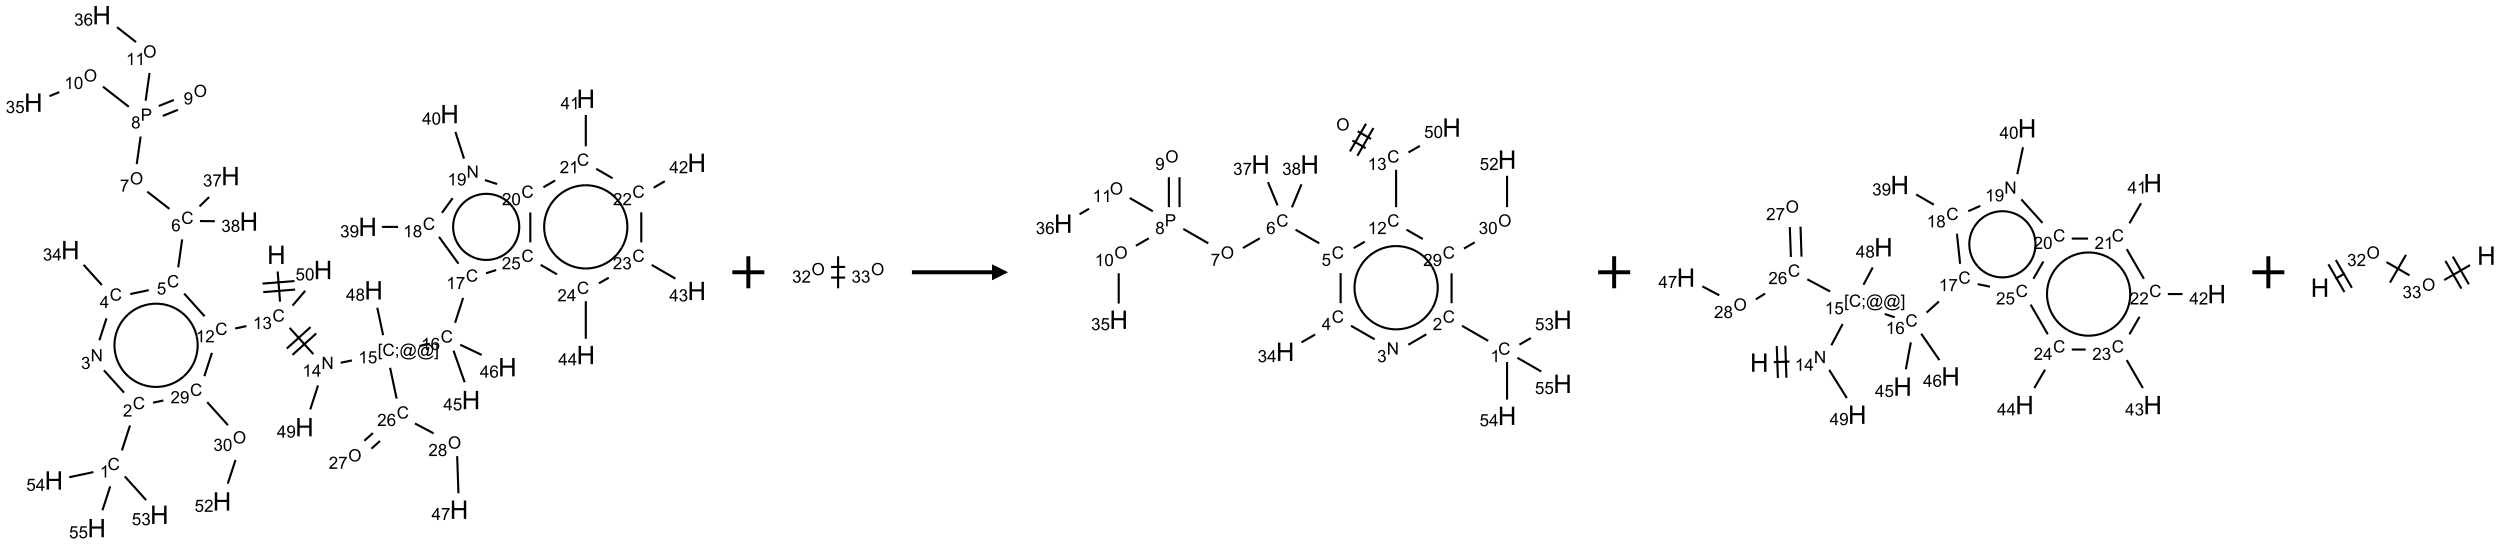 <?xml version="1.0" encoding="UTF-8"?>
<svg xmlns="http://www.w3.org/2000/svg" xmlns:xlink="http://www.w3.org/1999/xlink" width="1561" height="340" viewBox="0 0 1561 340">
<defs>
<g>
<g id="glyph-0-0">
<path d="M 2 0 L 2 -10 L 10 -10 L 10 0 Z M 2.25 -0.25 L 9.75 -0.25 L 9.75 -9.75 L 2.25 -9.75 Z M 2.25 -0.25 "/>
</g>
<g id="glyph-0-1">
<path d="M 1.281 0 L 1.281 -11.453 L 2.797 -11.453 L 2.797 -6.75 L 8.75 -6.75 L 8.75 -11.453 L 10.266 -11.453 L 10.266 0 L 8.75 0 L 8.75 -5.398 L 2.797 -5.398 L 2.797 0 Z M 1.281 0 "/>
</g>
<g id="glyph-1-0">
<path d="M 1.332 0 L 1.332 -6.668 L 6.668 -6.668 L 6.668 0 Z M 1.5 -0.168 L 6.5 -0.168 L 6.5 -6.5 L 1.5 -6.5 Z M 1.5 -0.168 "/>
</g>
<g id="glyph-1-1">
<path d="M 6.27 -2.676 L 7.281 -2.422 C 7.07 -1.594 6.688 -0.961 6.137 -0.523 C 5.586 -0.086 4.914 0.129 4.121 0.129 C 3.297 0.129 2.629 -0.039 2.113 -0.371 C 1.598 -0.707 1.203 -1.191 0.934 -1.828 C 0.664 -2.465 0.531 -3.145 0.531 -3.875 C 0.531 -4.672 0.684 -5.363 0.988 -5.957 C 1.293 -6.547 1.723 -6.996 2.285 -7.305 C 2.844 -7.613 3.461 -7.766 4.137 -7.766 C 4.898 -7.766 5.543 -7.57 6.062 -7.184 C 6.582 -6.793 6.945 -6.246 7.152 -5.543 L 6.156 -5.309 C 5.98 -5.863 5.723 -6.266 5.387 -6.52 C 5.051 -6.773 4.625 -6.902 4.113 -6.902 C 3.527 -6.902 3.039 -6.762 2.645 -6.48 C 2.25 -6.199 1.973 -5.82 1.812 -5.348 C 1.652 -4.871 1.574 -4.383 1.574 -3.879 C 1.574 -3.23 1.668 -2.664 1.855 -2.18 C 2.047 -1.695 2.34 -1.332 2.738 -1.094 C 3.137 -0.855 3.57 -0.734 4.035 -0.734 C 4.602 -0.734 5.082 -0.898 5.473 -1.223 C 5.867 -1.551 6.133 -2.035 6.27 -2.676 Z M 6.27 -2.676 "/>
</g>
<g id="glyph-1-2">
<path d="M 3.973 0 L 3.035 0 L 3.035 -5.973 C 2.809 -5.758 2.516 -5.543 2.148 -5.328 C 1.781 -5.113 1.453 -4.953 1.16 -4.844 L 1.16 -5.75 C 1.684 -5.996 2.145 -6.297 2.535 -6.645 C 2.93 -6.996 3.207 -7.336 3.371 -7.668 L 3.973 -7.668 Z M 3.973 0 "/>
</g>
<g id="glyph-1-3">
<path d="M 0.449 -2.016 L 1.387 -2.141 C 1.492 -1.609 1.676 -1.227 1.934 -0.992 C 2.191 -0.758 2.508 -0.641 2.879 -0.641 C 3.32 -0.641 3.695 -0.793 3.996 -1.098 C 4.301 -1.402 4.453 -1.781 4.453 -2.234 C 4.453 -2.664 4.312 -3.02 4.031 -3.301 C 3.75 -3.578 3.391 -3.719 2.957 -3.719 C 2.781 -3.719 2.562 -3.684 2.297 -3.613 L 2.402 -4.438 C 2.465 -4.43 2.516 -4.426 2.551 -4.426 C 2.949 -4.426 3.312 -4.531 3.629 -4.738 C 3.949 -4.949 4.109 -5.27 4.109 -5.703 C 4.109 -6.047 3.992 -6.332 3.762 -6.559 C 3.527 -6.785 3.227 -6.895 2.859 -6.895 C 2.496 -6.895 2.191 -6.781 1.949 -6.551 C 1.707 -6.324 1.547 -5.98 1.48 -5.52 L 0.543 -5.688 C 0.656 -6.316 0.918 -6.805 1.324 -7.148 C 1.73 -7.492 2.234 -7.668 2.84 -7.668 C 3.254 -7.668 3.641 -7.578 3.988 -7.398 C 4.34 -7.219 4.609 -6.977 4.793 -6.668 C 4.98 -6.359 5.074 -6.031 5.074 -5.684 C 5.074 -5.352 4.984 -5.051 4.809 -4.781 C 4.629 -4.512 4.367 -4.297 4.02 -4.137 C 4.473 -4.031 4.824 -3.816 5.074 -3.488 C 5.324 -3.16 5.449 -2.75 5.449 -2.254 C 5.449 -1.59 5.203 -1.023 4.719 -0.559 C 4.234 -0.098 3.617 0.137 2.875 0.137 C 2.203 0.137 1.648 -0.062 1.207 -0.465 C 0.762 -0.863 0.512 -1.379 0.449 -2.016 Z M 0.449 -2.016 "/>
</g>
<g id="glyph-1-4">
<path d="M 5.371 -0.902 L 5.371 0 L 0.324 0 C 0.316 -0.227 0.352 -0.441 0.434 -0.652 C 0.562 -0.996 0.766 -1.332 1.051 -1.668 C 1.332 -2 1.742 -2.387 2.277 -2.824 C 3.105 -3.504 3.668 -4.043 3.957 -4.441 C 4.25 -4.84 4.395 -5.215 4.395 -5.566 C 4.395 -5.938 4.262 -6.254 3.996 -6.508 C 3.73 -6.762 3.387 -6.891 2.957 -6.891 C 2.508 -6.891 2.145 -6.754 1.875 -6.484 C 1.605 -6.215 1.469 -5.84 1.465 -5.359 L 0.5 -5.457 C 0.566 -6.176 0.812 -6.727 1.246 -7.102 C 1.676 -7.477 2.254 -7.668 2.98 -7.668 C 3.711 -7.668 4.293 -7.465 4.719 -7.059 C 5.145 -6.652 5.359 -6.148 5.359 -5.547 C 5.359 -5.242 5.297 -4.941 5.172 -4.645 C 5.047 -4.352 4.84 -4.039 4.551 -3.715 C 4.262 -3.387 3.777 -2.938 3.105 -2.371 C 2.543 -1.898 2.18 -1.578 2.02 -1.41 C 1.859 -1.242 1.73 -1.07 1.625 -0.902 Z M 5.371 -0.902 "/>
</g>
<g id="glyph-1-5">
<path d="M 0.441 -2 L 1.426 -2.082 C 1.5 -1.605 1.668 -1.242 1.934 -1.004 C 2.199 -0.762 2.52 -0.641 2.895 -0.641 C 3.348 -0.641 3.73 -0.812 4.043 -1.152 C 4.355 -1.492 4.512 -1.941 4.512 -2.504 C 4.512 -3.039 4.359 -3.461 4.059 -3.77 C 3.758 -4.078 3.367 -4.234 2.879 -4.234 C 2.578 -4.234 2.305 -4.164 2.062 -4.027 C 1.82 -3.891 1.629 -3.715 1.488 -3.496 L 0.609 -3.609 L 1.348 -7.531 L 5.145 -7.531 L 5.145 -6.637 L 2.098 -6.637 L 1.688 -4.582 C 2.145 -4.902 2.625 -5.062 3.129 -5.062 C 3.797 -5.062 4.359 -4.832 4.816 -4.371 C 5.277 -3.91 5.504 -3.312 5.504 -2.59 C 5.504 -1.898 5.305 -1.301 4.902 -0.797 C 4.41 -0.18 3.742 0.129 2.895 0.129 C 2.199 0.129 1.633 -0.062 1.195 -0.453 C 0.758 -0.844 0.504 -1.359 0.441 -2 Z M 0.441 -2 "/>
</g>
<g id="glyph-1-6">
<path d="M 5.309 -5.766 L 4.375 -5.691 C 4.293 -6.059 4.172 -6.328 4.02 -6.496 C 3.766 -6.762 3.453 -6.895 3.082 -6.895 C 2.785 -6.895 2.523 -6.812 2.297 -6.645 C 2 -6.43 1.77 -6.117 1.598 -5.703 C 1.43 -5.289 1.34 -4.703 1.332 -3.938 C 1.559 -4.281 1.836 -4.535 2.16 -4.703 C 2.488 -4.871 2.828 -4.953 3.188 -4.953 C 3.812 -4.953 4.344 -4.723 4.785 -4.262 C 5.223 -3.801 5.441 -3.207 5.441 -2.48 C 5.441 -2 5.34 -1.555 5.133 -1.145 C 4.926 -0.73 4.641 -0.418 4.281 -0.199 C 3.922 0.02 3.512 0.129 3.051 0.129 C 2.27 0.129 1.633 -0.156 1.141 -0.73 C 0.648 -1.305 0.402 -2.254 0.402 -3.574 C 0.402 -5.051 0.672 -6.121 1.219 -6.793 C 1.695 -7.375 2.336 -7.668 3.141 -7.668 C 3.742 -7.668 4.234 -7.5 4.617 -7.16 C 5 -6.824 5.23 -6.359 5.309 -5.766 Z M 1.48 -2.473 C 1.48 -2.152 1.547 -1.844 1.684 -1.547 C 1.82 -1.25 2.016 -1.027 2.262 -0.871 C 2.508 -0.719 2.766 -0.641 3.035 -0.641 C 3.434 -0.641 3.773 -0.801 4.059 -1.121 C 4.344 -1.441 4.484 -1.875 4.484 -2.422 C 4.484 -2.949 4.344 -3.367 4.062 -3.668 C 3.781 -3.973 3.426 -4.125 3 -4.125 C 2.578 -4.125 2.219 -3.973 1.922 -3.668 C 1.625 -3.363 1.48 -2.969 1.48 -2.473 Z M 1.48 -2.473 "/>
</g>
<g id="glyph-1-7">
<path d="M 0.516 -3.719 C 0.516 -4.984 0.855 -5.977 1.535 -6.695 C 2.215 -7.414 3.094 -7.77 4.172 -7.77 C 4.875 -7.77 5.512 -7.602 6.078 -7.266 C 6.645 -6.93 7.074 -6.461 7.371 -5.855 C 7.668 -5.254 7.816 -4.57 7.816 -3.809 C 7.816 -3.035 7.66 -2.34 7.348 -1.73 C 7.035 -1.117 6.594 -0.656 6.02 -0.34 C 5.449 -0.027 4.828 0.129 4.168 0.129 C 3.449 0.129 2.805 -0.043 2.238 -0.391 C 1.672 -0.738 1.246 -1.211 0.953 -1.812 C 0.66 -2.414 0.516 -3.047 0.516 -3.719 Z M 1.559 -3.703 C 1.559 -2.781 1.805 -2.059 2.301 -1.527 C 2.793 -1 3.414 -0.734 4.16 -0.734 C 4.922 -0.734 5.547 -1 6.039 -1.535 C 6.531 -2.07 6.777 -2.828 6.777 -3.812 C 6.777 -4.434 6.672 -4.977 6.461 -5.441 C 6.25 -5.902 5.945 -6.262 5.539 -6.52 C 5.133 -6.773 4.68 -6.902 4.176 -6.902 C 3.461 -6.902 2.848 -6.656 2.332 -6.164 C 1.816 -5.672 1.559 -4.852 1.559 -3.703 Z M 1.559 -3.703 "/>
</g>
<g id="glyph-1-8">
<path d="M 0.504 -6.637 L 0.504 -7.535 L 5.449 -7.535 L 5.449 -6.809 C 4.961 -6.289 4.48 -5.602 4.004 -4.746 C 3.527 -3.887 3.156 -3.004 2.895 -2.098 C 2.707 -1.461 2.59 -0.762 2.535 0 L 1.574 0 C 1.582 -0.602 1.703 -1.328 1.926 -2.176 C 2.152 -3.027 2.477 -3.848 2.898 -4.637 C 3.32 -5.426 3.77 -6.094 4.246 -6.637 Z M 0.504 -6.637 "/>
</g>
<g id="glyph-1-9">
<path d="M 0.824 0 L 0.824 -7.637 L 3.703 -7.637 C 4.211 -7.637 4.598 -7.609 4.863 -7.562 C 5.238 -7.5 5.555 -7.383 5.809 -7.207 C 6.062 -7.031 6.266 -6.785 6.418 -6.469 C 6.574 -6.152 6.652 -5.805 6.652 -5.426 C 6.652 -4.777 6.445 -4.227 6.031 -3.777 C 5.617 -3.328 4.871 -3.105 3.793 -3.105 L 1.832 -3.105 L 1.832 0 Z M 1.832 -4.004 L 3.809 -4.004 C 4.461 -4.004 4.922 -4.125 5.199 -4.371 C 5.473 -4.613 5.609 -4.953 5.609 -5.395 C 5.609 -5.715 5.527 -5.988 5.367 -6.215 C 5.207 -6.441 4.992 -6.594 4.73 -6.668 C 4.559 -6.711 4.246 -6.734 3.785 -6.734 L 1.832 -6.734 Z M 1.832 -4.004 "/>
</g>
<g id="glyph-1-10">
<path d="M 1.887 -4.141 C 1.496 -4.281 1.207 -4.484 1.02 -4.75 C 0.832 -5.016 0.738 -5.328 0.738 -5.699 C 0.738 -6.254 0.938 -6.719 1.34 -7.098 C 1.738 -7.477 2.27 -7.668 2.934 -7.668 C 3.598 -7.668 4.137 -7.473 4.543 -7.086 C 4.949 -6.699 5.152 -6.227 5.152 -5.672 C 5.152 -5.316 5.059 -5.008 4.871 -4.746 C 4.688 -4.484 4.406 -4.281 4.027 -4.141 C 4.496 -3.988 4.852 -3.742 5.098 -3.402 C 5.34 -3.062 5.465 -2.656 5.465 -2.184 C 5.465 -1.531 5.234 -0.98 4.77 -0.535 C 4.309 -0.09 3.703 0.129 2.949 0.129 C 2.195 0.129 1.586 -0.094 1.125 -0.539 C 0.664 -0.984 0.434 -1.543 0.434 -2.207 C 0.434 -2.703 0.559 -3.121 0.809 -3.457 C 1.062 -3.793 1.422 -4.02 1.887 -4.141 Z M 1.699 -5.73 C 1.699 -5.367 1.812 -5.074 2.047 -4.844 C 2.281 -4.613 2.582 -4.5 2.953 -4.5 C 3.312 -4.5 3.609 -4.613 3.84 -4.84 C 4.07 -5.066 4.188 -5.348 4.188 -5.676 C 4.188 -6.02 4.07 -6.309 3.832 -6.543 C 3.594 -6.777 3.297 -6.895 2.941 -6.895 C 2.586 -6.895 2.289 -6.781 2.051 -6.551 C 1.816 -6.324 1.699 -6.047 1.699 -5.73 Z M 1.395 -2.203 C 1.395 -1.938 1.461 -1.676 1.586 -1.426 C 1.711 -1.176 1.902 -0.984 2.152 -0.848 C 2.402 -0.711 2.672 -0.641 2.957 -0.641 C 3.406 -0.641 3.777 -0.785 4.066 -1.074 C 4.359 -1.363 4.504 -1.727 4.504 -2.172 C 4.504 -2.625 4.355 -2.996 4.055 -3.293 C 3.754 -3.586 3.379 -3.734 2.926 -3.734 C 2.484 -3.734 2.121 -3.59 1.832 -3.297 C 1.543 -3.004 1.395 -2.641 1.395 -2.203 Z M 1.395 -2.203 "/>
</g>
<g id="glyph-1-11">
<path d="M 0.582 -1.766 L 1.484 -1.848 C 1.562 -1.426 1.707 -1.117 1.922 -0.926 C 2.137 -0.734 2.414 -0.641 2.75 -0.641 C 3.039 -0.641 3.289 -0.707 3.508 -0.84 C 3.727 -0.973 3.902 -1.148 4.043 -1.367 C 4.18 -1.586 4.297 -1.887 4.391 -2.262 C 4.484 -2.637 4.531 -3.016 4.531 -3.406 C 4.531 -3.449 4.531 -3.512 4.527 -3.594 C 4.34 -3.297 4.082 -3.055 3.758 -2.867 C 3.434 -2.68 3.082 -2.59 2.703 -2.59 C 2.07 -2.59 1.535 -2.816 1.098 -3.277 C 0.66 -3.734 0.441 -4.34 0.441 -5.09 C 0.441 -5.863 0.672 -6.484 1.129 -6.957 C 1.586 -7.43 2.156 -7.668 2.844 -7.668 C 3.34 -7.668 3.793 -7.531 4.207 -7.266 C 4.617 -7 4.93 -6.617 5.145 -6.121 C 5.355 -5.629 5.465 -4.91 5.465 -3.973 C 5.465 -2.996 5.359 -2.223 5.145 -1.645 C 4.934 -1.066 4.617 -0.625 4.199 -0.324 C 3.781 -0.02 3.293 0.129 2.73 0.129 C 2.133 0.129 1.645 -0.035 1.266 -0.367 C 0.887 -0.699 0.66 -1.164 0.582 -1.766 Z M 4.422 -5.137 C 4.422 -5.676 4.277 -6.102 3.992 -6.418 C 3.707 -6.734 3.359 -6.891 2.957 -6.891 C 2.543 -6.891 2.18 -6.719 1.871 -6.379 C 1.562 -6.039 1.406 -5.598 1.406 -5.059 C 1.406 -4.57 1.555 -4.176 1.848 -3.871 C 2.141 -3.566 2.5 -3.418 2.934 -3.418 C 3.367 -3.418 3.723 -3.57 4.004 -3.871 C 4.281 -4.176 4.422 -4.598 4.422 -5.137 Z M 4.422 -5.137 "/>
</g>
<g id="glyph-1-12">
<path d="M 0.441 -3.766 C 0.441 -4.668 0.535 -5.395 0.723 -5.945 C 0.906 -6.496 1.184 -6.922 1.551 -7.219 C 1.918 -7.516 2.375 -7.668 2.934 -7.668 C 3.344 -7.668 3.703 -7.586 4.012 -7.418 C 4.32 -7.254 4.574 -7.016 4.777 -6.707 C 4.977 -6.395 5.137 -6.016 5.25 -5.57 C 5.363 -5.125 5.422 -4.523 5.422 -3.766 C 5.422 -2.871 5.328 -2.148 5.145 -1.598 C 4.961 -1.047 4.688 -0.621 4.32 -0.32 C 3.953 -0.02 3.492 0.129 2.934 0.129 C 2.195 0.129 1.617 -0.133 1.199 -0.66 C 0.695 -1.297 0.441 -2.332 0.441 -3.766 Z M 1.406 -3.766 C 1.406 -2.512 1.555 -1.68 1.848 -1.262 C 2.141 -0.848 2.5 -0.641 2.934 -0.641 C 3.363 -0.641 3.727 -0.848 4.02 -1.266 C 4.312 -1.684 4.457 -2.516 4.457 -3.766 C 4.457 -5.023 4.312 -5.859 4.02 -6.27 C 3.727 -6.684 3.359 -6.891 2.922 -6.891 C 2.492 -6.891 2.148 -6.707 1.891 -6.344 C 1.566 -5.879 1.406 -5.02 1.406 -3.766 Z M 1.406 -3.766 "/>
</g>
<g id="glyph-1-13">
<path d="M 3.449 0 L 3.449 -1.828 L 0.137 -1.828 L 0.137 -2.688 L 3.621 -7.637 L 4.387 -7.637 L 4.387 -2.688 L 5.418 -2.688 L 5.418 -1.828 L 4.387 -1.828 L 4.387 0 Z M 3.449 -2.688 L 3.449 -6.129 L 1.059 -2.688 Z M 3.449 -2.688 "/>
</g>
<g id="glyph-1-14">
<path d="M 0.812 0 L 0.812 -7.637 L 1.848 -7.637 L 5.859 -1.641 L 5.859 -7.637 L 6.828 -7.637 L 6.828 0 L 5.793 0 L 1.781 -6 L 1.781 0 Z M 0.812 0 "/>
</g>
<g id="glyph-1-15">
<path d="M 0.723 2.121 L 0.723 -7.637 L 2.793 -7.637 L 2.793 -6.859 L 1.66 -6.859 L 1.66 1.344 L 2.793 1.344 L 2.793 2.121 Z M 0.723 2.121 "/>
</g>
<g id="glyph-1-16">
<path d="M 0.949 -4.465 L 0.949 -5.531 L 2.016 -5.531 L 2.016 -4.465 Z M 0.949 0 L 0.949 -1.066 L 2.016 -1.066 L 2.016 0 C 2.016 0.391 1.945 0.711 1.809 0.949 C 1.668 1.191 1.449 1.379 1.145 1.512 L 0.887 1.109 C 1.082 1.023 1.23 0.895 1.324 0.727 C 1.418 0.559 1.469 0.316 1.48 0 Z M 0.949 0 "/>
</g>
<g id="glyph-1-17">
<path d="M 6.047 -0.848 C 5.82 -0.59 5.57 -0.379 5.289 -0.223 C 5.008 -0.062 4.73 0.016 4.449 0.016 C 4.141 0.016 3.84 -0.074 3.547 -0.254 C 3.254 -0.434 3.02 -0.715 2.836 -1.09 C 2.652 -1.465 2.562 -1.875 2.562 -2.324 C 2.562 -2.875 2.703 -3.43 2.988 -3.98 C 3.27 -4.535 3.621 -4.953 4.043 -5.23 C 4.461 -5.508 4.871 -5.645 5.266 -5.645 C 5.566 -5.645 5.855 -5.566 6.129 -5.41 C 6.402 -5.25 6.641 -5.012 6.84 -4.688 L 7.016 -5.496 L 7.949 -5.496 L 7.199 -2 C 7.094 -1.516 7.043 -1.246 7.043 -1.191 C 7.043 -1.098 7.078 -1.02 7.148 -0.949 C 7.219 -0.883 7.305 -0.848 7.406 -0.848 C 7.59 -0.848 7.832 -0.953 8.129 -1.168 C 8.527 -1.445 8.84 -1.816 9.07 -2.285 C 9.301 -2.75 9.418 -3.234 9.418 -3.73 C 9.418 -4.309 9.27 -4.852 8.973 -5.355 C 8.676 -5.859 8.23 -6.262 7.645 -6.562 C 7.055 -6.863 6.406 -7.016 5.691 -7.016 C 4.879 -7.016 4.137 -6.824 3.465 -6.445 C 2.793 -6.066 2.273 -5.52 1.902 -4.809 C 1.535 -4.098 1.348 -3.34 1.348 -2.527 C 1.348 -1.676 1.535 -0.941 1.902 -0.328 C 2.273 0.285 2.809 0.742 3.508 1.035 C 4.207 1.328 4.984 1.473 5.832 1.473 C 6.742 1.473 7.504 1.32 8.121 1.016 C 8.734 0.711 9.195 0.34 9.5 -0.098 L 10.441 -0.098 C 10.266 0.266 9.961 0.637 9.531 1.016 C 9.102 1.395 8.59 1.695 7.996 1.914 C 7.402 2.133 6.688 2.246 5.848 2.246 C 5.078 2.246 4.367 2.145 3.715 1.949 C 3.066 1.75 2.512 1.453 2.051 1.055 C 1.594 0.656 1.25 0.199 1.016 -0.316 C 0.723 -0.973 0.578 -1.684 0.578 -2.441 C 0.578 -3.289 0.75 -4.098 1.098 -4.863 C 1.523 -5.805 2.125 -6.527 2.902 -7.027 C 3.684 -7.527 4.629 -7.777 5.738 -7.777 C 6.602 -7.777 7.375 -7.602 8.059 -7.246 C 8.746 -6.895 9.285 -6.371 9.684 -5.672 C 10.02 -5.07 10.188 -4.418 10.188 -3.715 C 10.188 -2.707 9.832 -1.812 9.125 -1.031 C 8.492 -0.328 7.801 0.02 7.051 0.02 C 6.812 0.02 6.617 -0.016 6.473 -0.09 C 6.324 -0.16 6.215 -0.266 6.145 -0.402 C 6.102 -0.488 6.066 -0.637 6.047 -0.848 Z M 3.527 -2.262 C 3.527 -1.785 3.641 -1.414 3.863 -1.152 C 4.09 -0.887 4.348 -0.754 4.641 -0.754 C 4.836 -0.754 5.039 -0.812 5.254 -0.93 C 5.469 -1.047 5.676 -1.219 5.871 -1.449 C 6.066 -1.676 6.23 -1.969 6.355 -2.32 C 6.48 -2.672 6.543 -3.027 6.543 -3.379 C 6.543 -3.852 6.426 -4.219 6.191 -4.48 C 5.957 -4.738 5.672 -4.871 5.332 -4.871 C 5.109 -4.871 4.902 -4.812 4.707 -4.699 C 4.512 -4.586 4.32 -4.406 4.137 -4.156 C 3.953 -3.906 3.805 -3.602 3.691 -3.246 C 3.582 -2.887 3.527 -2.559 3.527 -2.262 Z M 3.527 -2.262 "/>
</g>
<g id="glyph-1-18">
<path d="M 2.27 2.121 L 0.203 2.121 L 0.203 1.344 L 1.332 1.344 L 1.332 -6.859 L 0.203 -6.859 L 0.203 -7.637 L 2.27 -7.637 Z M 2.27 2.121 "/>
</g>
</g>
</defs>
<path fill="none" stroke-width="0.033" stroke-linecap="butt" stroke-linejoin="miter" stroke="rgb(0%, 0%, 0%)" stroke-opacity="1" stroke-miterlimit="10" d="M 3.814 4.001 L 3.851 4.472 " transform="matrix(40, 0, 0, 40, 20.815, 9.479)"/>
<path fill="none" stroke-width="0.033" stroke-linecap="butt" stroke-linejoin="miter" stroke="rgb(0%, 0%, 0%)" stroke-opacity="1" stroke-miterlimit="10" d="M 3.589 4.323 L 4.087 4.283 " transform="matrix(40, 0, 0, 40, 20.815, 9.479)"/>
<path fill="none" stroke-width="0.033" stroke-linecap="butt" stroke-linejoin="miter" stroke="rgb(0%, 0%, 0%)" stroke-opacity="1" stroke-miterlimit="10" d="M 3.578 4.19 L 4.077 4.15 " transform="matrix(40, 0, 0, 40, 20.815, 9.479)"/>
<path fill="none" stroke-width="0.033" stroke-linecap="butt" stroke-linejoin="miter" stroke="rgb(0%, 0%, 0%)" stroke-opacity="1" stroke-miterlimit="10" d="M 3.327 4.853 L 3.15 4.891 " transform="matrix(40, 0, 0, 40, 20.815, 9.479)"/>
<path fill="none" stroke-width="0.033" stroke-linecap="butt" stroke-linejoin="miter" stroke="rgb(0%, 0%, 0%)" stroke-opacity="1" stroke-miterlimit="10" d="M 2.673 4.7 L 2.354 4.345 " transform="matrix(40, 0, 0, 40, 20.815, 9.479)"/>
<path fill="none" stroke-width="0.033" stroke-linecap="butt" stroke-linejoin="miter" stroke="rgb(0%, 0%, 0%)" stroke-opacity="1" stroke-miterlimit="10" d="M 2.262 3.937 L 2.323 3.5 " transform="matrix(40, 0, 0, 40, 20.815, 9.479)"/>
<path fill="none" stroke-width="0.033" stroke-linecap="butt" stroke-linejoin="miter" stroke="rgb(0%, 0%, 0%)" stroke-opacity="1" stroke-miterlimit="10" d="M 2.124 3.024 L 1.779 2.755 " transform="matrix(40, 0, 0, 40, 20.815, 9.479)"/>
<path fill="none" stroke-width="0.033" stroke-linecap="butt" stroke-linejoin="miter" stroke="rgb(0%, 0%, 0%)" stroke-opacity="1" stroke-miterlimit="10" d="M 1.614 2.325 L 1.675 1.894 " transform="matrix(40, 0, 0, 40, 20.815, 9.479)"/>
<path fill="none" stroke-width="0.033" stroke-linecap="butt" stroke-linejoin="miter" stroke="rgb(0%, 0%, 0%)" stroke-opacity="1" stroke-miterlimit="10" d="M 2.021 1.572 L 2.257 1.477 " transform="matrix(40, 0, 0, 40, 20.815, 9.479)"/>
<path fill="none" stroke-width="0.033" stroke-linecap="butt" stroke-linejoin="miter" stroke="rgb(0%, 0%, 0%)" stroke-opacity="1" stroke-miterlimit="10" d="M 1.958 1.418 L 2.194 1.323 " transform="matrix(40, 0, 0, 40, 20.815, 9.479)"/>
<path fill="none" stroke-width="0.033" stroke-linecap="butt" stroke-linejoin="miter" stroke="rgb(0%, 0%, 0%)" stroke-opacity="1" stroke-miterlimit="10" d="M 1.49 1.43 L 1.086 1.115 " transform="matrix(40, 0, 0, 40, 20.815, 9.479)"/>
<path fill="none" stroke-width="0.033" stroke-linecap="butt" stroke-linejoin="miter" stroke="rgb(0%, 0%, 0%)" stroke-opacity="1" stroke-miterlimit="10" d="M 0.406 1.201 L 0.252 1.263 " transform="matrix(40, 0, 0, 40, 20.815, 9.479)"/>
<path fill="none" stroke-width="0.033" stroke-linecap="butt" stroke-linejoin="miter" stroke="rgb(0%, 0%, 0%)" stroke-opacity="1" stroke-miterlimit="10" d="M 1.753 1.335 L 1.814 0.901 " transform="matrix(40, 0, 0, 40, 20.815, 9.479)"/>
<path fill="none" stroke-width="0.033" stroke-linecap="butt" stroke-linejoin="miter" stroke="rgb(0%, 0%, 0%)" stroke-opacity="1" stroke-miterlimit="10" d="M 1.603 0.42 L 1.306 0.187 " transform="matrix(40, 0, 0, 40, 20.815, 9.479)"/>
<path fill="none" stroke-width="0.033" stroke-linecap="butt" stroke-linejoin="miter" stroke="rgb(0%, 0%, 0%)" stroke-opacity="1" stroke-miterlimit="10" d="M 2.594 2.986 L 2.744 2.839 " transform="matrix(40, 0, 0, 40, 20.815, 9.479)"/>
<path fill="none" stroke-width="0.033" stroke-linecap="butt" stroke-linejoin="miter" stroke="rgb(0%, 0%, 0%)" stroke-opacity="1" stroke-miterlimit="10" d="M 2.601 3.214 L 2.834 3.216 " transform="matrix(40, 0, 0, 40, 20.815, 9.479)"/>
<path fill="none" stroke-width="0.033" stroke-linecap="butt" stroke-linejoin="miter" stroke="rgb(0%, 0%, 0%)" stroke-opacity="1" stroke-miterlimit="10" d="M 1.802 4.292 L 1.513 4.353 " transform="matrix(40, 0, 0, 40, 20.815, 9.479)"/>
<path fill="none" stroke-width="0.033" stroke-linecap="butt" stroke-linejoin="miter" stroke="rgb(0%, 0%, 0%)" stroke-opacity="1" stroke-miterlimit="10" d="M 1.069 4.212 L 0.785 3.897 " transform="matrix(40, 0, 0, 40, 20.815, 9.479)"/>
<path fill="none" stroke-width="0.033" stroke-linecap="butt" stroke-linejoin="miter" stroke="rgb(0%, 0%, 0%)" stroke-opacity="1" stroke-miterlimit="10" d="M 1.142 4.732 L 1.031 5.075 " transform="matrix(40, 0, 0, 40, 20.815, 9.479)"/>
<path fill="none" stroke-width="0.033" stroke-linecap="butt" stroke-linejoin="miter" stroke="rgb(0%, 0%, 0%)" stroke-opacity="1" stroke-miterlimit="10" d="M 1.101 5.543 L 1.416 5.892 " transform="matrix(40, 0, 0, 40, 20.815, 9.479)"/>
<path fill="none" stroke-width="0.033" stroke-linecap="butt" stroke-linejoin="miter" stroke="rgb(0%, 0%, 0%)" stroke-opacity="1" stroke-miterlimit="10" d="M 1.509 6.404 L 1.383 6.794 " transform="matrix(40, 0, 0, 40, 20.815, 9.479)"/>
<path fill="none" stroke-width="0.033" stroke-linecap="butt" stroke-linejoin="miter" stroke="rgb(0%, 0%, 0%)" stroke-opacity="1" stroke-miterlimit="10" d="M 1.427 7.199 L 1.76 7.569 " transform="matrix(40, 0, 0, 40, 20.815, 9.479)"/>
<path fill="none" stroke-width="0.033" stroke-linecap="butt" stroke-linejoin="miter" stroke="rgb(0%, 0%, 0%)" stroke-opacity="1" stroke-miterlimit="10" d="M 0.938 7.132 L 0.561 7.212 " transform="matrix(40, 0, 0, 40, 20.815, 9.479)"/>
<path fill="none" stroke-width="0.033" stroke-linecap="butt" stroke-linejoin="miter" stroke="rgb(0%, 0%, 0%)" stroke-opacity="1" stroke-miterlimit="10" d="M 1.2 7.355 L 1.079 7.729 " transform="matrix(40, 0, 0, 40, 20.815, 9.479)"/>
<path fill="none" stroke-width="0.033" stroke-linecap="butt" stroke-linejoin="miter" stroke="rgb(0%, 0%, 0%)" stroke-opacity="1" stroke-miterlimit="10" d="M 1.868 6.049 L 2.031 6.014 " transform="matrix(40, 0, 0, 40, 20.815, 9.479)"/>
<path fill="none" stroke-width="0.033" stroke-linecap="butt" stroke-linejoin="miter" stroke="rgb(0%, 0%, 0%)" stroke-opacity="1" stroke-miterlimit="10" d="M 2.67 5.635 L 2.788 5.271 " transform="matrix(40, 0, 0, 40, 20.815, 9.479)"/>
<path fill="none" stroke-width="0.033" stroke-linecap="butt" stroke-linejoin="miter" stroke="rgb(0%, 0%, 0%)" stroke-opacity="1" stroke-miterlimit="10" d="M 2.714 6.04 L 3.038 6.4 " transform="matrix(40, 0, 0, 40, 20.815, 9.479)"/>
<path fill="none" stroke-width="0.033" stroke-linecap="butt" stroke-linejoin="miter" stroke="rgb(0%, 0%, 0%)" stroke-opacity="1" stroke-miterlimit="10" d="M 3.156 6.943 L 3.035 7.313 " transform="matrix(40, 0, 0, 40, 20.815, 9.479)"/>
<path fill="none" stroke-width="0.033" stroke-linecap="butt" stroke-linejoin="miter" stroke="rgb(0%, 0%, 0%)" stroke-opacity="1" stroke-miterlimit="10" d="M 4.001 4.881 L 4.371 5.291 " transform="matrix(40, 0, 0, 40, 20.815, 9.479)"/>
<path fill="none" stroke-width="0.033" stroke-linecap="butt" stroke-linejoin="miter" stroke="rgb(0%, 0%, 0%)" stroke-opacity="1" stroke-miterlimit="10" d="M 4.045 5.303 L 4.416 4.968 " transform="matrix(40, 0, 0, 40, 20.815, 9.479)"/>
<path fill="none" stroke-width="0.033" stroke-linecap="butt" stroke-linejoin="miter" stroke="rgb(0%, 0%, 0%)" stroke-opacity="1" stroke-miterlimit="10" d="M 3.956 5.204 L 4.327 4.869 " transform="matrix(40, 0, 0, 40, 20.815, 9.479)"/>
<path fill="none" stroke-width="0.033" stroke-linecap="butt" stroke-linejoin="miter" stroke="rgb(0%, 0%, 0%)" stroke-opacity="1" stroke-miterlimit="10" d="M 4.797 5.426 L 4.973 5.389 " transform="matrix(40, 0, 0, 40, 20.815, 9.479)"/>
<path fill="none" stroke-width="0.033" stroke-linecap="butt" stroke-linejoin="miter" stroke="rgb(0%, 0%, 0%)" stroke-opacity="1" stroke-miterlimit="10" d="M 6.028 5.164 L 6.191 5.13 " transform="matrix(40, 0, 0, 40, 20.815, 9.479)"/>
<path fill="none" stroke-width="0.033" stroke-linecap="butt" stroke-linejoin="miter" stroke="rgb(0%, 0%, 0%)" stroke-opacity="1" stroke-miterlimit="10" d="M 6.583 4.803 L 6.709 4.413 " transform="matrix(40, 0, 0, 40, 20.815, 9.479)"/>
<path fill="none" stroke-width="0.033" stroke-linecap="butt" stroke-linejoin="miter" stroke="rgb(0%, 0%, 0%)" stroke-opacity="1" stroke-miterlimit="10" d="M 6.636 3.879 L 6.332 3.46 " transform="matrix(40, 0, 0, 40, 20.815, 9.479)"/>
<path fill="none" stroke-width="0.033" stroke-linecap="butt" stroke-linejoin="miter" stroke="rgb(0%, 0%, 0%)" stroke-opacity="1" stroke-miterlimit="10" d="M 5.693 3.305 L 5.441 3.305 " transform="matrix(40, 0, 0, 40, 20.815, 9.479)"/>
<path fill="none" stroke-width="0.033" stroke-linecap="butt" stroke-linejoin="miter" stroke="rgb(0%, 0%, 0%)" stroke-opacity="1" stroke-miterlimit="10" d="M 6.379 3.085 L 6.545 2.856 " transform="matrix(40, 0, 0, 40, 20.815, 9.479)"/>
<path fill="none" stroke-width="0.033" stroke-linecap="butt" stroke-linejoin="miter" stroke="rgb(0%, 0%, 0%)" stroke-opacity="1" stroke-miterlimit="10" d="M 6.723 2.239 L 6.588 1.822 " transform="matrix(40, 0, 0, 40, 20.815, 9.479)"/>
<path fill="none" stroke-width="0.033" stroke-linecap="butt" stroke-linejoin="miter" stroke="rgb(0%, 0%, 0%)" stroke-opacity="1" stroke-miterlimit="10" d="M 7.049 2.574 L 7.239 2.636 " transform="matrix(40, 0, 0, 40, 20.815, 9.479)"/>
<path fill="none" stroke-width="0.033" stroke-linecap="butt" stroke-linejoin="miter" stroke="rgb(0%, 0%, 0%)" stroke-opacity="1" stroke-miterlimit="10" d="M 7.962 2.686 L 8.145 2.581 " transform="matrix(40, 0, 0, 40, 20.815, 9.479)"/>
<path fill="none" stroke-width="0.033" stroke-linecap="butt" stroke-linejoin="miter" stroke="rgb(0%, 0%, 0%)" stroke-opacity="1" stroke-miterlimit="10" d="M 8.624 2.047 L 8.624 1.558 " transform="matrix(40, 0, 0, 40, 20.815, 9.479)"/>
<path fill="none" stroke-width="0.033" stroke-linecap="butt" stroke-linejoin="miter" stroke="rgb(0%, 0%, 0%)" stroke-opacity="1" stroke-miterlimit="10" d="M 8.786 2.398 L 9.042 2.546 " transform="matrix(40, 0, 0, 40, 20.815, 9.479)"/>
<path fill="none" stroke-width="0.033" stroke-linecap="butt" stroke-linejoin="miter" stroke="rgb(0%, 0%, 0%)" stroke-opacity="1" stroke-miterlimit="10" d="M 9.683 2.693 L 9.857 2.592 " transform="matrix(40, 0, 0, 40, 20.815, 9.479)"/>
<path fill="none" stroke-width="0.033" stroke-linecap="butt" stroke-linejoin="miter" stroke="rgb(0%, 0%, 0%)" stroke-opacity="1" stroke-miterlimit="10" d="M 9.49 3.077 L 9.49 3.547 " transform="matrix(40, 0, 0, 40, 20.815, 9.479)"/>
<path fill="none" stroke-width="0.033" stroke-linecap="butt" stroke-linejoin="miter" stroke="rgb(0%, 0%, 0%)" stroke-opacity="1" stroke-miterlimit="10" d="M 9.652 3.898 L 10.023 4.113 " transform="matrix(40, 0, 0, 40, 20.815, 9.479)"/>
<path fill="none" stroke-width="0.033" stroke-linecap="butt" stroke-linejoin="miter" stroke="rgb(0%, 0%, 0%)" stroke-opacity="1" stroke-miterlimit="10" d="M 8.982 4.098 L 8.828 4.186 " transform="matrix(40, 0, 0, 40, 20.815, 9.479)"/>
<path fill="none" stroke-width="0.033" stroke-linecap="butt" stroke-linejoin="miter" stroke="rgb(0%, 0%, 0%)" stroke-opacity="1" stroke-miterlimit="10" d="M 8.624 4.464 L 8.624 5.051 " transform="matrix(40, 0, 0, 40, 20.815, 9.479)"/>
<path fill="none" stroke-width="0.033" stroke-linecap="butt" stroke-linejoin="miter" stroke="rgb(0%, 0%, 0%)" stroke-opacity="1" stroke-miterlimit="10" d="M 8.175 4.046 L 7.92 3.898 " transform="matrix(40, 0, 0, 40, 20.815, 9.479)"/>
<path fill="none" stroke-width="0.033" stroke-linecap="butt" stroke-linejoin="miter" stroke="rgb(0%, 0%, 0%)" stroke-opacity="1" stroke-miterlimit="10" d="M 7.225 3.978 L 7.066 4.029 " transform="matrix(40, 0, 0, 40, 20.815, 9.479)"/>
<path fill="none" stroke-width="0.033" stroke-linecap="butt" stroke-linejoin="miter" stroke="rgb(0%, 0%, 0%)" stroke-opacity="1" stroke-miterlimit="10" d="M 7.758 3.547 L 7.758 3.08 " transform="matrix(40, 0, 0, 40, 20.815, 9.479)"/>
<path fill="none" stroke-width="0.033" stroke-linecap="butt" stroke-linejoin="miter" stroke="rgb(0%, 0%, 0%)" stroke-opacity="1" stroke-miterlimit="10" d="M 6.559 5.237 L 6.733 5.73 " transform="matrix(40, 0, 0, 40, 20.815, 9.479)"/>
<path fill="none" stroke-width="0.033" stroke-linecap="butt" stroke-linejoin="miter" stroke="rgb(0%, 0%, 0%)" stroke-opacity="1" stroke-miterlimit="10" d="M 6.663 5.144 L 7 5.304 " transform="matrix(40, 0, 0, 40, 20.815, 9.479)"/>
<path fill="none" stroke-width="0.033" stroke-linecap="butt" stroke-linejoin="miter" stroke="rgb(0%, 0%, 0%)" stroke-opacity="1" stroke-miterlimit="10" d="M 5.569 5.504 L 5.671 5.985 " transform="matrix(40, 0, 0, 40, 20.815, 9.479)"/>
<path fill="none" stroke-width="0.033" stroke-linecap="butt" stroke-linejoin="miter" stroke="rgb(0%, 0%, 0%)" stroke-opacity="1" stroke-miterlimit="10" d="M 5.3 6.523 L 5.167 6.643 " transform="matrix(40, 0, 0, 40, 20.815, 9.479)"/>
<path fill="none" stroke-width="0.033" stroke-linecap="butt" stroke-linejoin="miter" stroke="rgb(0%, 0%, 0%)" stroke-opacity="1" stroke-miterlimit="10" d="M 5.411 6.647 L 5.278 6.767 " transform="matrix(40, 0, 0, 40, 20.815, 9.479)"/>
<path fill="none" stroke-width="0.033" stroke-linecap="butt" stroke-linejoin="miter" stroke="rgb(0%, 0%, 0%)" stroke-opacity="1" stroke-miterlimit="10" d="M 5.957 6.373 L 6.248 6.528 " transform="matrix(40, 0, 0, 40, 20.815, 9.479)"/>
<path fill="none" stroke-width="0.033" stroke-linecap="butt" stroke-linejoin="miter" stroke="rgb(0%, 0%, 0%)" stroke-opacity="1" stroke-miterlimit="10" d="M 6.616 6.883 L 6.636 7.463 " transform="matrix(40, 0, 0, 40, 20.815, 9.479)"/>
<path fill="none" stroke-width="0.033" stroke-linecap="butt" stroke-linejoin="miter" stroke="rgb(0%, 0%, 0%)" stroke-opacity="1" stroke-miterlimit="10" d="M 5.46 4.995 L 5.369 4.567 " transform="matrix(40, 0, 0, 40, 20.815, 9.479)"/>
<path fill="none" stroke-width="0.033" stroke-linecap="butt" stroke-linejoin="miter" stroke="rgb(0%, 0%, 0%)" stroke-opacity="1" stroke-miterlimit="10" d="M 4.444 5.78 L 4.323 6.154 " transform="matrix(40, 0, 0, 40, 20.815, 9.479)"/>
<path fill="none" stroke-width="0.033" stroke-linecap="butt" stroke-linejoin="miter" stroke="rgb(0%, 0%, 0%)" stroke-opacity="1" stroke-miterlimit="10" d="M 4.046 4.534 L 4.244 4.302 " transform="matrix(40, 0, 0, 40, 20.815, 9.479)"/>
<path fill="none" stroke-width="0.033" stroke-linecap="butt" stroke-linejoin="miter" stroke="rgb(0%, 0%, 0%)" stroke-opacity="1" stroke-miterlimit="10" d="M 2.117 4.535 C 2.337 4.607 2.503 4.791 2.551 5.018 " transform="matrix(40, 0, 0, 40, 20.815, 9.479)"/>
<path fill="none" stroke-width="0.033" stroke-linecap="butt" stroke-linejoin="miter" stroke="rgb(0%, 0%, 0%)" stroke-opacity="1" stroke-miterlimit="10" d="M 1.481 4.67 C 1.654 4.515 1.896 4.464 2.117 4.535 " transform="matrix(40, 0, 0, 40, 20.815, 9.479)"/>
<path fill="none" stroke-width="0.033" stroke-linecap="butt" stroke-linejoin="miter" stroke="rgb(0%, 0%, 0%)" stroke-opacity="1" stroke-miterlimit="10" d="M 1.281 5.288 C 1.232 5.061 1.309 4.826 1.481 4.67 " transform="matrix(40, 0, 0, 40, 20.815, 9.479)"/>
<path fill="none" stroke-width="0.033" stroke-linecap="butt" stroke-linejoin="miter" stroke="rgb(0%, 0%, 0%)" stroke-opacity="1" stroke-miterlimit="10" d="M 1.715 5.771 C 1.494 5.699 1.329 5.515 1.281 5.288 " transform="matrix(40, 0, 0, 40, 20.815, 9.479)"/>
<path fill="none" stroke-width="0.033" stroke-linecap="butt" stroke-linejoin="miter" stroke="rgb(0%, 0%, 0%)" stroke-opacity="1" stroke-miterlimit="10" d="M 2.35 5.636 C 2.178 5.791 1.936 5.843 1.715 5.771 " transform="matrix(40, 0, 0, 40, 20.815, 9.479)"/>
<path fill="none" stroke-width="0.033" stroke-linecap="butt" stroke-linejoin="miter" stroke="rgb(0%, 0%, 0%)" stroke-opacity="1" stroke-miterlimit="10" d="M 2.551 5.018 C 2.599 5.245 2.523 5.481 2.35 5.636 " transform="matrix(40, 0, 0, 40, 20.815, 9.479)"/>
<path fill="none" stroke-width="0.033" stroke-linecap="butt" stroke-linejoin="miter" stroke="rgb(0%, 0%, 0%)" stroke-opacity="1" stroke-miterlimit="10" d="M 6.91 3.795 C 6.697 3.726 6.553 3.528 6.553 3.305 " transform="matrix(40, 0, 0, 40, 20.815, 9.479)"/>
<path fill="none" stroke-width="0.033" stroke-linecap="butt" stroke-linejoin="miter" stroke="rgb(0%, 0%, 0%)" stroke-opacity="1" stroke-miterlimit="10" d="M 7.487 3.608 C 7.356 3.789 7.123 3.865 6.91 3.795 " transform="matrix(40, 0, 0, 40, 20.815, 9.479)"/>
<path fill="none" stroke-width="0.033" stroke-linecap="butt" stroke-linejoin="miter" stroke="rgb(0%, 0%, 0%)" stroke-opacity="1" stroke-miterlimit="10" d="M 7.487 3.001 C 7.618 3.182 7.618 3.427 7.487 3.608 " transform="matrix(40, 0, 0, 40, 20.815, 9.479)"/>
<path fill="none" stroke-width="0.033" stroke-linecap="butt" stroke-linejoin="miter" stroke="rgb(0%, 0%, 0%)" stroke-opacity="1" stroke-miterlimit="10" d="M 6.91 2.814 C 7.123 2.745 7.356 2.82 7.487 3.001 " transform="matrix(40, 0, 0, 40, 20.815, 9.479)"/>
<path fill="none" stroke-width="0.033" stroke-linecap="butt" stroke-linejoin="miter" stroke="rgb(0%, 0%, 0%)" stroke-opacity="1" stroke-miterlimit="10" d="M 6.553 3.305 C 6.553 3.081 6.697 2.883 6.91 2.814 " transform="matrix(40, 0, 0, 40, 20.815, 9.479)"/>
<path fill="none" stroke-width="0.033" stroke-linecap="butt" stroke-linejoin="miter" stroke="rgb(0%, 0%, 0%)" stroke-opacity="1" stroke-miterlimit="10" d="M 8.061 2.98 C 8.177 2.779 8.392 2.655 8.624 2.655 " transform="matrix(40, 0, 0, 40, 20.815, 9.479)"/>
<path fill="none" stroke-width="0.033" stroke-linecap="butt" stroke-linejoin="miter" stroke="rgb(0%, 0%, 0%)" stroke-opacity="1" stroke-miterlimit="10" d="M 8.061 3.629 C 7.945 3.428 7.945 3.181 8.061 2.98 " transform="matrix(40, 0, 0, 40, 20.815, 9.479)"/>
<path fill="none" stroke-width="0.033" stroke-linecap="butt" stroke-linejoin="miter" stroke="rgb(0%, 0%, 0%)" stroke-opacity="1" stroke-miterlimit="10" d="M 8.624 3.954 C 8.392 3.954 8.177 3.83 8.061 3.629 " transform="matrix(40, 0, 0, 40, 20.815, 9.479)"/>
<path fill="none" stroke-width="0.033" stroke-linecap="butt" stroke-linejoin="miter" stroke="rgb(0%, 0%, 0%)" stroke-opacity="1" stroke-miterlimit="10" d="M 9.186 3.629 C 9.07 3.83 8.856 3.954 8.624 3.954 " transform="matrix(40, 0, 0, 40, 20.815, 9.479)"/>
<path fill="none" stroke-width="0.033" stroke-linecap="butt" stroke-linejoin="miter" stroke="rgb(0%, 0%, 0%)" stroke-opacity="1" stroke-miterlimit="10" d="M 9.186 2.98 C 9.302 3.181 9.302 3.428 9.186 3.629 " transform="matrix(40, 0, 0, 40, 20.815, 9.479)"/>
<path fill="none" stroke-width="0.033" stroke-linecap="butt" stroke-linejoin="miter" stroke="rgb(0%, 0%, 0%)" stroke-opacity="1" stroke-miterlimit="10" d="M 8.624 2.655 C 8.856 2.655 9.07 2.779 9.186 2.98 " transform="matrix(40, 0, 0, 40, 20.815, 9.479)"/>
<g fill="rgb(0%, 0%, 0%)" fill-opacity="1">
<use xlink:href="#glyph-0-1" x="166.789" y="164.824"/>
</g>
<g fill="rgb(0%, 0%, 0%)" fill-opacity="1">
<use xlink:href="#glyph-1-1" x="170.105" y="200.816"/>
</g>
<g fill="rgb(0%, 0%, 0%)" fill-opacity="1">
<use xlink:href="#glyph-1-2" x="157.922" y="205.453"/>
<use xlink:href="#glyph-1-3" x="163.854" y="205.453"/>
</g>
<g fill="rgb(0%, 0%, 0%)" fill-opacity="1">
<use xlink:href="#glyph-1-1" x="134.355" y="209.133"/>
</g>
<g fill="rgb(0%, 0%, 0%)" fill-opacity="1">
<use xlink:href="#glyph-1-2" x="122.25" y="213.77"/>
<use xlink:href="#glyph-1-4" x="128.182" y="213.77"/>
</g>
<g fill="rgb(0%, 0%, 0%)" fill-opacity="1">
<use xlink:href="#glyph-1-1" x="104.215" y="179.41"/>
</g>
<g fill="rgb(0%, 0%, 0%)" fill-opacity="1">
<use xlink:href="#glyph-1-5" x="97.906" y="183.91"/>
</g>
<g fill="rgb(0%, 0%, 0%)" fill-opacity="1">
<use xlink:href="#glyph-1-1" x="113.156" y="139.797"/>
</g>
<g fill="rgb(0%, 0%, 0%)" fill-opacity="1">
<use xlink:href="#glyph-1-6" x="106.91" y="144.434"/>
</g>
<g fill="rgb(0%, 0%, 0%)" fill-opacity="1">
<use xlink:href="#glyph-1-7" x="81.102" y="115.176"/>
</g>
<g fill="rgb(0%, 0%, 0%)" fill-opacity="1">
<use xlink:href="#glyph-1-8" x="74.832" y="119.68"/>
</g>
<g fill="rgb(0%, 0%, 0%)" fill-opacity="1">
<use xlink:href="#glyph-1-9" x="87.832" y="75.426"/>
</g>
<g fill="rgb(0%, 0%, 0%)" fill-opacity="1">
<use xlink:href="#glyph-1-10" x="81.859" y="80.195"/>
</g>
<g fill="rgb(0%, 0%, 0%)" fill-opacity="1">
<use xlink:href="#glyph-1-7" x="120.934" y="60.582"/>
</g>
<g fill="rgb(0%, 0%, 0%)" fill-opacity="1">
<use xlink:href="#glyph-1-11" x="114.648" y="65.211"/>
</g>
<g fill="rgb(0%, 0%, 0%)" fill-opacity="1">
<use xlink:href="#glyph-1-7" x="52.324" y="50.938"/>
</g>
<g fill="rgb(0%, 0%, 0%)" fill-opacity="1">
<use xlink:href="#glyph-1-2" x="40.148" y="55.57"/>
<use xlink:href="#glyph-1-12" x="46.081" y="55.57"/>
</g>
<g fill="rgb(0%, 0%, 0%)" fill-opacity="1">
<use xlink:href="#glyph-0-1" x="15.043" y="69.801"/>
</g>
<g fill="rgb(0%, 0%, 0%)" fill-opacity="1">
<use xlink:href="#glyph-1-3" x="3.551" y="70.594"/>
<use xlink:href="#glyph-1-5" x="9.483" y="70.594"/>
</g>
<g fill="rgb(0%, 0%, 0%)" fill-opacity="1">
<use xlink:href="#glyph-1-7" x="89.414" y="35.953"/>
</g>
<g fill="rgb(0%, 0%, 0%)" fill-opacity="1">
<use xlink:href="#glyph-1-2" x="78.688" y="40.586"/>
<use xlink:href="#glyph-1-2" x="84.62" y="40.586"/>
</g>
<g fill="rgb(0%, 0%, 0%)" fill-opacity="1">
<use xlink:href="#glyph-0-1" x="57.695" y="15.207"/>
</g>
<g fill="rgb(0%, 0%, 0%)" fill-opacity="1">
<use xlink:href="#glyph-1-3" x="46.27" y="16"/>
<use xlink:href="#glyph-1-6" x="52.202" y="16"/>
</g>
<g fill="rgb(0%, 0%, 0%)" fill-opacity="1">
<use xlink:href="#glyph-0-1" x="138.133" y="115.645"/>
</g>
<g fill="rgb(0%, 0%, 0%)" fill-opacity="1">
<use xlink:href="#glyph-1-3" x="126.699" y="116.438"/>
<use xlink:href="#glyph-1-8" x="132.632" y="116.438"/>
</g>
<g fill="rgb(0%, 0%, 0%)" fill-opacity="1">
<use xlink:href="#glyph-0-1" x="149.602" y="144.031"/>
</g>
<g fill="rgb(0%, 0%, 0%)" fill-opacity="1">
<use xlink:href="#glyph-1-3" x="138.152" y="144.82"/>
<use xlink:href="#glyph-1-10" x="144.085" y="144.82"/>
</g>
<g fill="rgb(0%, 0%, 0%)" fill-opacity="1">
<use xlink:href="#glyph-1-1" x="68.465" y="187.727"/>
</g>
<g fill="rgb(0%, 0%, 0%)" fill-opacity="1">
<use xlink:href="#glyph-1-13" x="62.246" y="192.328"/>
</g>
<g fill="rgb(0%, 0%, 0%)" fill-opacity="1">
<use xlink:href="#glyph-0-1" x="38.145" y="161.883"/>
</g>
<g fill="rgb(0%, 0%, 0%)" fill-opacity="1">
<use xlink:href="#glyph-1-3" x="26.742" y="162.676"/>
<use xlink:href="#glyph-1-13" x="32.674" y="162.676"/>
</g>
<g fill="rgb(0%, 0%, 0%)" fill-opacity="1">
<use xlink:href="#glyph-1-14" x="56.559" y="225.633"/>
</g>
<g fill="rgb(0%, 0%, 0%)" fill-opacity="1">
<use xlink:href="#glyph-1-3" x="50.586" y="230.402"/>
</g>
<g fill="rgb(0%, 0%, 0%)" fill-opacity="1">
<use xlink:href="#glyph-1-1" x="82.871" y="255.492"/>
</g>
<g fill="rgb(0%, 0%, 0%)" fill-opacity="1">
<use xlink:href="#glyph-1-4" x="76.699" y="260.129"/>
</g>
<g fill="rgb(0%, 0%, 0%)" fill-opacity="1">
<use xlink:href="#glyph-1-1" x="67.133" y="293.535"/>
</g>
<g fill="rgb(0%, 0%, 0%)" fill-opacity="1">
<use xlink:href="#glyph-1-2" x="62.355" y="298.172"/>
</g>
<g fill="rgb(0%, 0%, 0%)" fill-opacity="1">
<use xlink:href="#glyph-0-1" x="93.719" y="327.145"/>
</g>
<g fill="rgb(0%, 0%, 0%)" fill-opacity="1">
<use xlink:href="#glyph-1-5" x="82.285" y="327.938"/>
<use xlink:href="#glyph-1-3" x="88.217" y="327.938"/>
</g>
<g fill="rgb(0%, 0%, 0%)" fill-opacity="1">
<use xlink:href="#glyph-0-1" x="27.828" y="305.734"/>
</g>
<g fill="rgb(0%, 0%, 0%)" fill-opacity="1">
<use xlink:href="#glyph-1-5" x="16.426" y="306.496"/>
<use xlink:href="#glyph-1-13" x="22.358" y="306.496"/>
</g>
<g fill="rgb(0%, 0%, 0%)" fill-opacity="1">
<use xlink:href="#glyph-0-1" x="54.594" y="335.461"/>
</g>
<g fill="rgb(0%, 0%, 0%)" fill-opacity="1">
<use xlink:href="#glyph-1-5" x="43.102" y="336.121"/>
<use xlink:href="#glyph-1-5" x="49.034" y="336.121"/>
</g>
<g fill="rgb(0%, 0%, 0%)" fill-opacity="1">
<use xlink:href="#glyph-1-1" x="118.621" y="247.176"/>
</g>
<g fill="rgb(0%, 0%, 0%)" fill-opacity="1">
<use xlink:href="#glyph-1-4" x="106.422" y="251.812"/>
<use xlink:href="#glyph-1-11" x="112.354" y="251.812"/>
</g>
<g fill="rgb(0%, 0%, 0%)" fill-opacity="1">
<use xlink:href="#glyph-1-7" x="145.402" y="276.906"/>
</g>
<g fill="rgb(0%, 0%, 0%)" fill-opacity="1">
<use xlink:href="#glyph-1-3" x="133.227" y="281.539"/>
<use xlink:href="#glyph-1-12" x="139.159" y="281.539"/>
</g>
<g fill="rgb(0%, 0%, 0%)" fill-opacity="1">
<use xlink:href="#glyph-0-1" x="132.844" y="318.828"/>
</g>
<g fill="rgb(0%, 0%, 0%)" fill-opacity="1">
<use xlink:href="#glyph-1-5" x="121.488" y="319.621"/>
<use xlink:href="#glyph-1-4" x="127.421" y="319.621"/>
</g>
<g fill="rgb(0%, 0%, 0%)" fill-opacity="1">
<use xlink:href="#glyph-1-14" x="200.699" y="230.41"/>
</g>
<g fill="rgb(0%, 0%, 0%)" fill-opacity="1">
<use xlink:href="#glyph-1-2" x="188.828" y="235.18"/>
<use xlink:href="#glyph-1-13" x="194.76" y="235.18"/>
</g>
<g fill="rgb(0%, 0%, 0%)" fill-opacity="1">
<use xlink:href="#glyph-1-15" x="235.805" y="222.234"/>
<use xlink:href="#glyph-1-1" x="238.768" y="222.234"/>
<use xlink:href="#glyph-1-16" x="246.471" y="222.234"/>
<use xlink:href="#glyph-1-17" x="249.435" y="222.234"/>
<use xlink:href="#glyph-1-17" x="260.263" y="222.234"/>
<use xlink:href="#glyph-1-18" x="271.091" y="222.234"/>
</g>
<g fill="rgb(0%, 0%, 0%)" fill-opacity="1">
<use xlink:href="#glyph-1-2" x="223.758" y="226.863"/>
<use xlink:href="#glyph-1-5" x="229.69" y="226.863"/>
</g>
<g fill="rgb(0%, 0%, 0%)" fill-opacity="1">
<use xlink:href="#glyph-1-1" x="275.125" y="213.91"/>
</g>
<g fill="rgb(0%, 0%, 0%)" fill-opacity="1">
<use xlink:href="#glyph-1-2" x="262.945" y="218.547"/>
<use xlink:href="#glyph-1-6" x="268.878" y="218.547"/>
</g>
<g fill="rgb(0%, 0%, 0%)" fill-opacity="1">
<use xlink:href="#glyph-1-1" x="290.859" y="175.867"/>
</g>
<g fill="rgb(0%, 0%, 0%)" fill-opacity="1">
<use xlink:href="#glyph-1-2" x="278.676" y="180.504"/>
<use xlink:href="#glyph-1-8" x="284.608" y="180.504"/>
</g>
<g fill="rgb(0%, 0%, 0%)" fill-opacity="1">
<use xlink:href="#glyph-1-1" x="263.973" y="143.508"/>
</g>
<g fill="rgb(0%, 0%, 0%)" fill-opacity="1">
<use xlink:href="#glyph-1-2" x="251.773" y="148.145"/>
<use xlink:href="#glyph-1-10" x="257.706" y="148.145"/>
</g>
<g fill="rgb(0%, 0%, 0%)" fill-opacity="1">
<use xlink:href="#glyph-0-1" x="223.793" y="147.391"/>
</g>
<g fill="rgb(0%, 0%, 0%)" fill-opacity="1">
<use xlink:href="#glyph-1-3" x="212.344" y="148.184"/>
<use xlink:href="#glyph-1-11" x="218.276" y="148.184"/>
</g>
<g fill="rgb(0%, 0%, 0%)" fill-opacity="1">
<use xlink:href="#glyph-1-14" x="291.312" y="111.016"/>
</g>
<g fill="rgb(0%, 0%, 0%)" fill-opacity="1">
<use xlink:href="#glyph-1-2" x="279.395" y="115.781"/>
<use xlink:href="#glyph-1-11" x="285.327" y="115.781"/>
</g>
<g fill="rgb(0%, 0%, 0%)" fill-opacity="1">
<use xlink:href="#glyph-0-1" x="274.945" y="76.988"/>
</g>
<g fill="rgb(0%, 0%, 0%)" fill-opacity="1">
<use xlink:href="#glyph-1-13" x="263.539" y="77.781"/>
<use xlink:href="#glyph-1-12" x="269.471" y="77.781"/>
</g>
<g fill="rgb(0%, 0%, 0%)" fill-opacity="1">
<use xlink:href="#glyph-1-1" x="325.527" y="123.508"/>
</g>
<g fill="rgb(0%, 0%, 0%)" fill-opacity="1">
<use xlink:href="#glyph-1-4" x="313.371" y="128.145"/>
<use xlink:href="#glyph-1-12" x="319.303" y="128.145"/>
</g>
<g fill="rgb(0%, 0%, 0%)" fill-opacity="1">
<use xlink:href="#glyph-1-1" x="360.168" y="103.508"/>
</g>
<g fill="rgb(0%, 0%, 0%)" fill-opacity="1">
<use xlink:href="#glyph-1-4" x="349.461" y="108.145"/>
<use xlink:href="#glyph-1-2" x="355.393" y="108.145"/>
</g>
<g fill="rgb(0%, 0%, 0%)" fill-opacity="1">
<use xlink:href="#glyph-0-1" x="359.988" y="67.391"/>
</g>
<g fill="rgb(0%, 0%, 0%)" fill-opacity="1">
<use xlink:href="#glyph-1-13" x="350.027" y="68.184"/>
<use xlink:href="#glyph-1-2" x="355.96" y="68.184"/>
</g>
<g fill="rgb(0%, 0%, 0%)" fill-opacity="1">
<use xlink:href="#glyph-1-1" x="394.809" y="123.508"/>
</g>
<g fill="rgb(0%, 0%, 0%)" fill-opacity="1">
<use xlink:href="#glyph-1-4" x="382.707" y="128.145"/>
<use xlink:href="#glyph-1-4" x="388.639" y="128.145"/>
</g>
<g fill="rgb(0%, 0%, 0%)" fill-opacity="1">
<use xlink:href="#glyph-0-1" x="429.27" y="107.391"/>
</g>
<g fill="rgb(0%, 0%, 0%)" fill-opacity="1">
<use xlink:href="#glyph-1-13" x="417.914" y="108.184"/>
<use xlink:href="#glyph-1-4" x="423.846" y="108.184"/>
</g>
<g fill="rgb(0%, 0%, 0%)" fill-opacity="1">
<use xlink:href="#glyph-1-1" x="394.809" y="163.508"/>
</g>
<g fill="rgb(0%, 0%, 0%)" fill-opacity="1">
<use xlink:href="#glyph-1-4" x="382.629" y="168.145"/>
<use xlink:href="#glyph-1-3" x="388.561" y="168.145"/>
</g>
<g fill="rgb(0%, 0%, 0%)" fill-opacity="1">
<use xlink:href="#glyph-0-1" x="429.27" y="187.391"/>
</g>
<g fill="rgb(0%, 0%, 0%)" fill-opacity="1">
<use xlink:href="#glyph-1-13" x="417.836" y="188.184"/>
<use xlink:href="#glyph-1-3" x="423.768" y="188.184"/>
</g>
<g fill="rgb(0%, 0%, 0%)" fill-opacity="1">
<use xlink:href="#glyph-1-1" x="360.168" y="183.508"/>
</g>
<g fill="rgb(0%, 0%, 0%)" fill-opacity="1">
<use xlink:href="#glyph-1-4" x="348.016" y="188.145"/>
<use xlink:href="#glyph-1-13" x="353.948" y="188.145"/>
</g>
<g fill="rgb(0%, 0%, 0%)" fill-opacity="1">
<use xlink:href="#glyph-0-1" x="359.988" y="227.391"/>
</g>
<g fill="rgb(0%, 0%, 0%)" fill-opacity="1">
<use xlink:href="#glyph-1-13" x="348.586" y="228.152"/>
<use xlink:href="#glyph-1-13" x="354.518" y="228.152"/>
</g>
<g fill="rgb(0%, 0%, 0%)" fill-opacity="1">
<use xlink:href="#glyph-1-1" x="325.527" y="163.508"/>
</g>
<g fill="rgb(0%, 0%, 0%)" fill-opacity="1">
<use xlink:href="#glyph-1-4" x="313.289" y="168.145"/>
<use xlink:href="#glyph-1-5" x="319.221" y="168.145"/>
</g>
<g fill="rgb(0%, 0%, 0%)" fill-opacity="1">
<use xlink:href="#glyph-0-1" x="288.297" y="255.5"/>
</g>
<g fill="rgb(0%, 0%, 0%)" fill-opacity="1">
<use xlink:href="#glyph-1-13" x="276.805" y="256.262"/>
<use xlink:href="#glyph-1-5" x="282.737" y="256.262"/>
</g>
<g fill="rgb(0%, 0%, 0%)" fill-opacity="1">
<use xlink:href="#glyph-0-1" x="311.047" y="235.016"/>
</g>
<g fill="rgb(0%, 0%, 0%)" fill-opacity="1">
<use xlink:href="#glyph-1-13" x="299.621" y="235.805"/>
<use xlink:href="#glyph-1-6" x="305.553" y="235.805"/>
</g>
<g fill="rgb(0%, 0%, 0%)" fill-opacity="1">
<use xlink:href="#glyph-1-1" x="247.691" y="261.352"/>
</g>
<g fill="rgb(0%, 0%, 0%)" fill-opacity="1">
<use xlink:href="#glyph-1-4" x="235.512" y="265.988"/>
<use xlink:href="#glyph-1-6" x="241.444" y="265.988"/>
</g>
<g fill="rgb(0%, 0%, 0%)" fill-opacity="1">
<use xlink:href="#glyph-1-7" x="217.426" y="288.121"/>
</g>
<g fill="rgb(0%, 0%, 0%)" fill-opacity="1">
<use xlink:href="#glyph-1-4" x="205.23" y="292.754"/>
<use xlink:href="#glyph-1-8" x="211.163" y="292.754"/>
</g>
<g fill="rgb(0%, 0%, 0%)" fill-opacity="1">
<use xlink:href="#glyph-1-7" x="279.648" y="280.137"/>
</g>
<g fill="rgb(0%, 0%, 0%)" fill-opacity="1">
<use xlink:href="#glyph-1-4" x="267.434" y="284.77"/>
<use xlink:href="#glyph-1-10" x="273.366" y="284.77"/>
</g>
<g fill="rgb(0%, 0%, 0%)" fill-opacity="1">
<use xlink:href="#glyph-0-1" x="280.848" y="323.992"/>
</g>
<g fill="rgb(0%, 0%, 0%)" fill-opacity="1">
<use xlink:href="#glyph-1-13" x="269.414" y="324.75"/>
<use xlink:href="#glyph-1-8" x="275.346" y="324.75"/>
</g>
<g fill="rgb(0%, 0%, 0%)" fill-opacity="1">
<use xlink:href="#glyph-0-1" x="227.504" y="186.984"/>
</g>
<g fill="rgb(0%, 0%, 0%)" fill-opacity="1">
<use xlink:href="#glyph-1-13" x="216.055" y="187.777"/>
<use xlink:href="#glyph-1-10" x="221.987" y="187.777"/>
</g>
<g fill="rgb(0%, 0%, 0%)" fill-opacity="1">
<use xlink:href="#glyph-0-1" x="184.332" y="272.469"/>
</g>
<g fill="rgb(0%, 0%, 0%)" fill-opacity="1">
<use xlink:href="#glyph-1-13" x="172.883" y="273.262"/>
<use xlink:href="#glyph-1-11" x="178.815" y="273.262"/>
</g>
<g fill="rgb(0%, 0%, 0%)" fill-opacity="1">
<use xlink:href="#glyph-0-1" x="195.906" y="174.285"/>
</g>
<g fill="rgb(0%, 0%, 0%)" fill-opacity="1">
<use xlink:href="#glyph-1-5" x="184.496" y="175.078"/>
<use xlink:href="#glyph-1-12" x="190.428" y="175.078"/>
</g>
<path fill="none" stroke-width="0.062" stroke-linecap="butt" stroke-linejoin="miter" stroke="rgb(0%, 0%, 0%)" stroke-opacity="1" stroke-miterlimit="10" d="M 0 0 L 0.5 0 M 0.25 -0.25 L 0.25 0.25 " transform="matrix(40, 0, 0, 40, 457.268, 170)"/>
<path fill="none" stroke-width="0.033" stroke-linecap="butt" stroke-linejoin="miter" stroke="rgb(0%, 0%, 0%)" stroke-opacity="1" stroke-miterlimit="10" d="M 0.237 0.083 L 0.457 0.083 " transform="matrix(40, 0, 0, 40, 509.428, 170)"/>
<path fill="none" stroke-width="0.033" stroke-linecap="butt" stroke-linejoin="miter" stroke="rgb(0%, 0%, 0%)" stroke-opacity="1" stroke-miterlimit="10" d="M 0.237 -0.083 L 0.457 -0.083 " transform="matrix(40, 0, 0, 40, 509.428, 170)"/>
<path fill="none" stroke-width="0.033" stroke-linecap="butt" stroke-linejoin="miter" stroke="rgb(0%, 0%, 0%)" stroke-opacity="1" stroke-miterlimit="10" d="M 0.347 0.25 L 0.347 -0.25 " transform="matrix(40, 0, 0, 40, 509.428, 170)"/>
<g fill="rgb(0%, 0%, 0%)" fill-opacity="1">
<use xlink:href="#glyph-1-7" x="506.672" y="171.848"/>
</g>
<g fill="rgb(0%, 0%, 0%)" fill-opacity="1">
<use xlink:href="#glyph-1-3" x="494.551" y="176.48"/>
<use xlink:href="#glyph-1-4" x="500.483" y="176.48"/>
</g>
<g fill="rgb(0%, 0%, 0%)" fill-opacity="1">
<use xlink:href="#glyph-1-7" x="543.852" y="171.848"/>
</g>
<g fill="rgb(0%, 0%, 0%)" fill-opacity="1">
<use xlink:href="#glyph-1-3" x="531.652" y="176.48"/>
<use xlink:href="#glyph-1-3" x="537.585" y="176.48"/>
</g>
<path fill-rule="nonzero" fill="rgb(0%, 0%, 0%)" fill-opacity="1" d="M 569.402 171.25 L 619.402 171.25 L 619.402 175 L 629.402 170 L 619.402 165 L 619.402 168.75 L 569.402 168.75 "/>
<path fill="none" stroke-width="0.033" stroke-linecap="butt" stroke-linejoin="miter" stroke="rgb(0%, 0%, 0%)" stroke-opacity="1" stroke-miterlimit="10" d="M 4.514 0.202 L 4.721 0.322 " transform="matrix(40, 0, 0, 40, 663.885, 79.652)"/>
<path fill="none" stroke-width="0.033" stroke-linecap="butt" stroke-linejoin="miter" stroke="rgb(0%, 0%, 0%)" stroke-opacity="1" stroke-miterlimit="10" d="M 4.597 0.058 L 4.804 0.178 " transform="matrix(40, 0, 0, 40, 663.885, 79.652)"/>
<path fill="none" stroke-width="0.033" stroke-linecap="butt" stroke-linejoin="miter" stroke="rgb(0%, 0%, 0%)" stroke-opacity="1" stroke-miterlimit="10" d="M 4.592 0.44 L 4.842 0.007 " transform="matrix(40, 0, 0, 40, 663.885, 79.652)"/>
<path fill="none" stroke-width="0.033" stroke-linecap="butt" stroke-linejoin="miter" stroke="rgb(0%, 0%, 0%)" stroke-opacity="1" stroke-miterlimit="10" d="M 4.476 0.373 L 4.726 -0.06 " transform="matrix(40, 0, 0, 40, 663.885, 79.652)"/>
<path fill="none" stroke-width="0.033" stroke-linecap="butt" stroke-linejoin="miter" stroke="rgb(0%, 0%, 0%)" stroke-opacity="1" stroke-miterlimit="10" d="M 5.196 0.659 L 5.196 1.242 " transform="matrix(40, 0, 0, 40, 663.885, 79.652)"/>
<path fill="none" stroke-width="0.033" stroke-linecap="butt" stroke-linejoin="miter" stroke="rgb(0%, 0%, 0%)" stroke-opacity="1" stroke-miterlimit="10" d="M 4.707 1.782 L 4.535 1.882 " transform="matrix(40, 0, 0, 40, 663.885, 79.652)"/>
<path fill="none" stroke-width="0.033" stroke-linecap="butt" stroke-linejoin="miter" stroke="rgb(0%, 0%, 0%)" stroke-opacity="1" stroke-miterlimit="10" d="M 3.996 1.807 L 3.626 1.594 " transform="matrix(40, 0, 0, 40, 663.885, 79.652)"/>
<path fill="none" stroke-width="0.033" stroke-linecap="butt" stroke-linejoin="miter" stroke="rgb(0%, 0%, 0%)" stroke-opacity="1" stroke-miterlimit="10" d="M 3.069 1.728 L 2.805 1.88 " transform="matrix(40, 0, 0, 40, 663.885, 79.652)"/>
<path fill="none" stroke-width="0.033" stroke-linecap="butt" stroke-linejoin="miter" stroke="rgb(0%, 0%, 0%)" stroke-opacity="1" stroke-miterlimit="10" d="M 2.264 1.807 L 1.874 1.582 " transform="matrix(40, 0, 0, 40, 663.885, 79.652)"/>
<path fill="none" stroke-width="0.033" stroke-linecap="butt" stroke-linejoin="miter" stroke="rgb(0%, 0%, 0%)" stroke-opacity="1" stroke-miterlimit="10" d="M 1.815 1.242 L 1.815 0.775 " transform="matrix(40, 0, 0, 40, 663.885, 79.652)"/>
<path fill="none" stroke-width="0.033" stroke-linecap="butt" stroke-linejoin="miter" stroke="rgb(0%, 0%, 0%)" stroke-opacity="1" stroke-miterlimit="10" d="M 1.649 1.242 L 1.649 0.775 " transform="matrix(40, 0, 0, 40, 663.885, 79.652)"/>
<path fill="none" stroke-width="0.033" stroke-linecap="butt" stroke-linejoin="miter" stroke="rgb(0%, 0%, 0%)" stroke-opacity="1" stroke-miterlimit="10" d="M 1.337 1.728 L 1.134 1.845 " transform="matrix(40, 0, 0, 40, 663.885, 79.652)"/>
<path fill="none" stroke-width="0.033" stroke-linecap="butt" stroke-linejoin="miter" stroke="rgb(0%, 0%, 0%)" stroke-opacity="1" stroke-miterlimit="10" d="M 0.866 2.275 L 0.866 2.747 " transform="matrix(40, 0, 0, 40, 663.885, 79.652)"/>
<path fill="none" stroke-width="0.033" stroke-linecap="butt" stroke-linejoin="miter" stroke="rgb(0%, 0%, 0%)" stroke-opacity="1" stroke-miterlimit="10" d="M 1.398 1.307 L 1.038 1.1 " transform="matrix(40, 0, 0, 40, 663.885, 79.652)"/>
<path fill="none" stroke-width="0.033" stroke-linecap="butt" stroke-linejoin="miter" stroke="rgb(0%, 0%, 0%)" stroke-opacity="1" stroke-miterlimit="10" d="M 0.403 1.267 L 0.255 1.353 " transform="matrix(40, 0, 0, 40, 663.885, 79.652)"/>
<path fill="none" stroke-width="0.033" stroke-linecap="butt" stroke-linejoin="miter" stroke="rgb(0%, 0%, 0%)" stroke-opacity="1" stroke-miterlimit="10" d="M 3.346 1.215 L 3.196 0.852 " transform="matrix(40, 0, 0, 40, 663.885, 79.652)"/>
<path fill="none" stroke-width="0.033" stroke-linecap="butt" stroke-linejoin="miter" stroke="rgb(0%, 0%, 0%)" stroke-opacity="1" stroke-miterlimit="10" d="M 3.57 1.245 L 3.719 0.886 " transform="matrix(40, 0, 0, 40, 663.885, 79.652)"/>
<path fill="none" stroke-width="0.033" stroke-linecap="butt" stroke-linejoin="miter" stroke="rgb(0%, 0%, 0%)" stroke-opacity="1" stroke-miterlimit="10" d="M 4.33 2.272 L 4.33 2.742 " transform="matrix(40, 0, 0, 40, 663.885, 79.652)"/>
<path fill="none" stroke-width="0.033" stroke-linecap="butt" stroke-linejoin="miter" stroke="rgb(0%, 0%, 0%)" stroke-opacity="1" stroke-miterlimit="10" d="M 3.932 3.23 L 3.719 3.353 " transform="matrix(40, 0, 0, 40, 663.885, 79.652)"/>
<path fill="none" stroke-width="0.033" stroke-linecap="butt" stroke-linejoin="miter" stroke="rgb(0%, 0%, 0%)" stroke-opacity="1" stroke-miterlimit="10" d="M 4.492 3.094 L 4.861 3.306 " transform="matrix(40, 0, 0, 40, 663.885, 79.652)"/>
<path fill="none" stroke-width="0.033" stroke-linecap="butt" stroke-linejoin="miter" stroke="rgb(0%, 0%, 0%)" stroke-opacity="1" stroke-miterlimit="10" d="M 5.387 3.39 L 5.668 3.227 " transform="matrix(40, 0, 0, 40, 663.885, 79.652)"/>
<path fill="none" stroke-width="0.033" stroke-linecap="butt" stroke-linejoin="miter" stroke="rgb(0%, 0%, 0%)" stroke-opacity="1" stroke-miterlimit="10" d="M 6.224 3.094 L 6.634 3.33 " transform="matrix(40, 0, 0, 40, 663.885, 79.652)"/>
<path fill="none" stroke-width="0.033" stroke-linecap="butt" stroke-linejoin="miter" stroke="rgb(0%, 0%, 0%)" stroke-opacity="1" stroke-miterlimit="10" d="M 7.121 3.388 L 7.299 3.286 " transform="matrix(40, 0, 0, 40, 663.885, 79.652)"/>
<path fill="none" stroke-width="0.033" stroke-linecap="butt" stroke-linejoin="miter" stroke="rgb(0%, 0%, 0%)" stroke-opacity="1" stroke-miterlimit="10" d="M 6.928 3.659 L 6.928 4.247 " transform="matrix(40, 0, 0, 40, 663.885, 79.652)"/>
<path fill="none" stroke-width="0.033" stroke-linecap="butt" stroke-linejoin="miter" stroke="rgb(0%, 0%, 0%)" stroke-opacity="1" stroke-miterlimit="10" d="M 7.09 3.594 L 7.462 3.808 " transform="matrix(40, 0, 0, 40, 663.885, 79.652)"/>
<path fill="none" stroke-width="0.033" stroke-linecap="butt" stroke-linejoin="miter" stroke="rgb(0%, 0%, 0%)" stroke-opacity="1" stroke-miterlimit="10" d="M 6.062 2.742 L 6.062 2.275 " transform="matrix(40, 0, 0, 40, 663.885, 79.652)"/>
<path fill="none" stroke-width="0.033" stroke-linecap="butt" stroke-linejoin="miter" stroke="rgb(0%, 0%, 0%)" stroke-opacity="1" stroke-miterlimit="10" d="M 5.613 1.74 L 5.358 1.594 " transform="matrix(40, 0, 0, 40, 663.885, 79.652)"/>
<path fill="none" stroke-width="0.033" stroke-linecap="butt" stroke-linejoin="miter" stroke="rgb(0%, 0%, 0%)" stroke-opacity="1" stroke-miterlimit="10" d="M 6.255 1.888 L 6.423 1.792 " transform="matrix(40, 0, 0, 40, 663.885, 79.652)"/>
<path fill="none" stroke-width="0.033" stroke-linecap="butt" stroke-linejoin="miter" stroke="rgb(0%, 0%, 0%)" stroke-opacity="1" stroke-miterlimit="10" d="M 6.928 1.242 L 6.928 0.753 " transform="matrix(40, 0, 0, 40, 663.885, 79.652)"/>
<path fill="none" stroke-width="0.033" stroke-linecap="butt" stroke-linejoin="miter" stroke="rgb(0%, 0%, 0%)" stroke-opacity="1" stroke-miterlimit="10" d="M 5.389 0.388 L 5.567 0.286 " transform="matrix(40, 0, 0, 40, 663.885, 79.652)"/>
<path fill="none" stroke-width="0.033" stroke-linecap="butt" stroke-linejoin="miter" stroke="rgb(0%, 0%, 0%)" stroke-opacity="1" stroke-miterlimit="10" d="M 4.634 2.175 C 4.75 1.974 4.964 1.85 5.196 1.85 " transform="matrix(40, 0, 0, 40, 663.885, 79.652)"/>
<path fill="none" stroke-width="0.033" stroke-linecap="butt" stroke-linejoin="miter" stroke="rgb(0%, 0%, 0%)" stroke-opacity="1" stroke-miterlimit="10" d="M 4.634 2.825 C 4.518 2.624 4.518 2.376 4.634 2.175 " transform="matrix(40, 0, 0, 40, 663.885, 79.652)"/>
<path fill="none" stroke-width="0.033" stroke-linecap="butt" stroke-linejoin="miter" stroke="rgb(0%, 0%, 0%)" stroke-opacity="1" stroke-miterlimit="10" d="M 5.196 3.15 C 4.964 3.15 4.75 3.026 4.634 2.825 " transform="matrix(40, 0, 0, 40, 663.885, 79.652)"/>
<path fill="none" stroke-width="0.033" stroke-linecap="butt" stroke-linejoin="miter" stroke="rgb(0%, 0%, 0%)" stroke-opacity="1" stroke-miterlimit="10" d="M 5.759 2.825 C 5.643 3.026 5.428 3.15 5.196 3.15 " transform="matrix(40, 0, 0, 40, 663.885, 79.652)"/>
<path fill="none" stroke-width="0.033" stroke-linecap="butt" stroke-linejoin="miter" stroke="rgb(0%, 0%, 0%)" stroke-opacity="1" stroke-miterlimit="10" d="M 5.759 2.175 C 5.875 2.376 5.875 2.624 5.759 2.825 " transform="matrix(40, 0, 0, 40, 663.885, 79.652)"/>
<path fill="none" stroke-width="0.033" stroke-linecap="butt" stroke-linejoin="miter" stroke="rgb(0%, 0%, 0%)" stroke-opacity="1" stroke-miterlimit="10" d="M 5.196 1.85 C 5.428 1.85 5.643 1.974 5.759 2.175 " transform="matrix(40, 0, 0, 40, 663.885, 79.652)"/>
<g fill="rgb(0%, 0%, 0%)" fill-opacity="1">
<use xlink:href="#glyph-1-7" x="834.336" y="81.5"/>
</g>
<g fill="rgb(0%, 0%, 0%)" fill-opacity="1">
<use xlink:href="#glyph-1-1" x="866.137" y="101.496"/>
</g>
<g fill="rgb(0%, 0%, 0%)" fill-opacity="1">
<use xlink:href="#glyph-1-2" x="853.953" y="106.133"/>
<use xlink:href="#glyph-1-3" x="859.885" y="106.133"/>
</g>
<g fill="rgb(0%, 0%, 0%)" fill-opacity="1">
<use xlink:href="#glyph-1-1" x="866.137" y="141.496"/>
</g>
<g fill="rgb(0%, 0%, 0%)" fill-opacity="1">
<use xlink:href="#glyph-1-2" x="854.031" y="146.133"/>
<use xlink:href="#glyph-1-4" x="859.964" y="146.133"/>
</g>
<g fill="rgb(0%, 0%, 0%)" fill-opacity="1">
<use xlink:href="#glyph-1-1" x="831.496" y="161.496"/>
</g>
<g fill="rgb(0%, 0%, 0%)" fill-opacity="1">
<use xlink:href="#glyph-1-5" x="825.188" y="166"/>
</g>
<g fill="rgb(0%, 0%, 0%)" fill-opacity="1">
<use xlink:href="#glyph-1-1" x="796.855" y="141.496"/>
</g>
<g fill="rgb(0%, 0%, 0%)" fill-opacity="1">
<use xlink:href="#glyph-1-6" x="790.609" y="146.133"/>
</g>
<g fill="rgb(0%, 0%, 0%)" fill-opacity="1">
<use xlink:href="#glyph-1-7" x="762.23" y="161.5"/>
</g>
<g fill="rgb(0%, 0%, 0%)" fill-opacity="1">
<use xlink:href="#glyph-1-8" x="755.961" y="166.004"/>
</g>
<g fill="rgb(0%, 0%, 0%)" fill-opacity="1">
<use xlink:href="#glyph-1-9" x="727.281" y="141.363"/>
</g>
<g fill="rgb(0%, 0%, 0%)" fill-opacity="1">
<use xlink:href="#glyph-1-10" x="721.309" y="146.133"/>
</g>
<g fill="rgb(0%, 0%, 0%)" fill-opacity="1">
<use xlink:href="#glyph-1-7" x="727.59" y="101.5"/>
</g>
<g fill="rgb(0%, 0%, 0%)" fill-opacity="1">
<use xlink:href="#glyph-1-11" x="721.305" y="106.133"/>
</g>
<g fill="rgb(0%, 0%, 0%)" fill-opacity="1">
<use xlink:href="#glyph-1-7" x="695.773" y="161.5"/>
</g>
<g fill="rgb(0%, 0%, 0%)" fill-opacity="1">
<use xlink:href="#glyph-1-2" x="683.598" y="166.133"/>
<use xlink:href="#glyph-1-12" x="689.53" y="166.133"/>
</g>
<g fill="rgb(0%, 0%, 0%)" fill-opacity="1">
<use xlink:href="#glyph-0-1" x="692.754" y="205.379"/>
</g>
<g fill="rgb(0%, 0%, 0%)" fill-opacity="1">
<use xlink:href="#glyph-1-3" x="681.262" y="206.172"/>
<use xlink:href="#glyph-1-5" x="687.194" y="206.172"/>
</g>
<g fill="rgb(0%, 0%, 0%)" fill-opacity="1">
<use xlink:href="#glyph-1-7" x="692.949" y="121.5"/>
</g>
<g fill="rgb(0%, 0%, 0%)" fill-opacity="1">
<use xlink:href="#glyph-1-2" x="682.223" y="126.133"/>
<use xlink:href="#glyph-1-2" x="688.155" y="126.133"/>
</g>
<g fill="rgb(0%, 0%, 0%)" fill-opacity="1">
<use xlink:href="#glyph-0-1" x="658.113" y="145.379"/>
</g>
<g fill="rgb(0%, 0%, 0%)" fill-opacity="1">
<use xlink:href="#glyph-1-3" x="646.684" y="146.172"/>
<use xlink:href="#glyph-1-6" x="652.616" y="146.172"/>
</g>
<g fill="rgb(0%, 0%, 0%)" fill-opacity="1">
<use xlink:href="#glyph-0-1" x="781.367" y="108.426"/>
</g>
<g fill="rgb(0%, 0%, 0%)" fill-opacity="1">
<use xlink:href="#glyph-1-3" x="769.934" y="109.219"/>
<use xlink:href="#glyph-1-8" x="775.866" y="109.219"/>
</g>
<g fill="rgb(0%, 0%, 0%)" fill-opacity="1">
<use xlink:href="#glyph-0-1" x="811.984" y="108.426"/>
</g>
<g fill="rgb(0%, 0%, 0%)" fill-opacity="1">
<use xlink:href="#glyph-1-3" x="800.535" y="109.219"/>
<use xlink:href="#glyph-1-10" x="806.467" y="109.219"/>
</g>
<g fill="rgb(0%, 0%, 0%)" fill-opacity="1">
<use xlink:href="#glyph-1-1" x="831.496" y="201.496"/>
</g>
<g fill="rgb(0%, 0%, 0%)" fill-opacity="1">
<use xlink:href="#glyph-1-13" x="825.277" y="206.102"/>
</g>
<g fill="rgb(0%, 0%, 0%)" fill-opacity="1">
<use xlink:href="#glyph-0-1" x="796.676" y="225.379"/>
</g>
<g fill="rgb(0%, 0%, 0%)" fill-opacity="1">
<use xlink:href="#glyph-1-3" x="785.273" y="226.172"/>
<use xlink:href="#glyph-1-13" x="791.206" y="226.172"/>
</g>
<g fill="rgb(0%, 0%, 0%)" fill-opacity="1">
<use xlink:href="#glyph-1-14" x="865.855" y="221.363"/>
</g>
<g fill="rgb(0%, 0%, 0%)" fill-opacity="1">
<use xlink:href="#glyph-1-3" x="859.887" y="226.133"/>
</g>
<g fill="rgb(0%, 0%, 0%)" fill-opacity="1">
<use xlink:href="#glyph-1-1" x="900.777" y="201.496"/>
</g>
<g fill="rgb(0%, 0%, 0%)" fill-opacity="1">
<use xlink:href="#glyph-1-4" x="894.605" y="206.133"/>
</g>
<g fill="rgb(0%, 0%, 0%)" fill-opacity="1">
<use xlink:href="#glyph-1-1" x="935.422" y="221.496"/>
</g>
<g fill="rgb(0%, 0%, 0%)" fill-opacity="1">
<use xlink:href="#glyph-1-2" x="930.641" y="226.133"/>
</g>
<g fill="rgb(0%, 0%, 0%)" fill-opacity="1">
<use xlink:href="#glyph-0-1" x="969.883" y="205.379"/>
</g>
<g fill="rgb(0%, 0%, 0%)" fill-opacity="1">
<use xlink:href="#glyph-1-5" x="958.445" y="206.172"/>
<use xlink:href="#glyph-1-3" x="964.378" y="206.172"/>
</g>
<g fill="rgb(0%, 0%, 0%)" fill-opacity="1">
<use xlink:href="#glyph-0-1" x="935.242" y="265.379"/>
</g>
<g fill="rgb(0%, 0%, 0%)" fill-opacity="1">
<use xlink:href="#glyph-1-5" x="923.836" y="266.141"/>
<use xlink:href="#glyph-1-13" x="929.768" y="266.141"/>
</g>
<g fill="rgb(0%, 0%, 0%)" fill-opacity="1">
<use xlink:href="#glyph-0-1" x="969.883" y="245.379"/>
</g>
<g fill="rgb(0%, 0%, 0%)" fill-opacity="1">
<use xlink:href="#glyph-1-5" x="958.391" y="246.039"/>
<use xlink:href="#glyph-1-5" x="964.323" y="246.039"/>
</g>
<g fill="rgb(0%, 0%, 0%)" fill-opacity="1">
<use xlink:href="#glyph-1-1" x="900.777" y="161.496"/>
</g>
<g fill="rgb(0%, 0%, 0%)" fill-opacity="1">
<use xlink:href="#glyph-1-4" x="888.582" y="166.133"/>
<use xlink:href="#glyph-1-11" x="894.514" y="166.133"/>
</g>
<g fill="rgb(0%, 0%, 0%)" fill-opacity="1">
<use xlink:href="#glyph-1-7" x="935.438" y="141.5"/>
</g>
<g fill="rgb(0%, 0%, 0%)" fill-opacity="1">
<use xlink:href="#glyph-1-3" x="923.262" y="146.133"/>
<use xlink:href="#glyph-1-12" x="929.194" y="146.133"/>
</g>
<g fill="rgb(0%, 0%, 0%)" fill-opacity="1">
<use xlink:href="#glyph-0-1" x="935.242" y="105.379"/>
</g>
<g fill="rgb(0%, 0%, 0%)" fill-opacity="1">
<use xlink:href="#glyph-1-5" x="923.883" y="106.172"/>
<use xlink:href="#glyph-1-4" x="929.815" y="106.172"/>
</g>
<g fill="rgb(0%, 0%, 0%)" fill-opacity="1">
<use xlink:href="#glyph-0-1" x="900.598" y="85.379"/>
</g>
<g fill="rgb(0%, 0%, 0%)" fill-opacity="1">
<use xlink:href="#glyph-1-5" x="889.191" y="86.172"/>
<use xlink:href="#glyph-1-12" x="895.124" y="86.172"/>
</g>
<path fill="none" stroke-width="0.062" stroke-linecap="butt" stroke-linejoin="miter" stroke="rgb(0%, 0%, 0%)" stroke-opacity="1" stroke-miterlimit="10" d="M 0 0 L 0.5 0 M 0.25 -0.25 L 0.25 0.25 " transform="matrix(40, 0, 0, 40, 997.877, 170)"/>
<path fill="none" stroke-width="0.033" stroke-linecap="butt" stroke-linejoin="miter" stroke="rgb(0%, 0%, 0%)" stroke-opacity="1" stroke-miterlimit="10" d="M 1.371 3.65 L 1.616 3.641 " transform="matrix(40, 0, 0, 40, 1052.682, 80.129)"/>
<path fill="none" stroke-width="0.033" stroke-linecap="butt" stroke-linejoin="miter" stroke="rgb(0%, 0%, 0%)" stroke-opacity="1" stroke-miterlimit="10" d="M 1.569 3.893 L 1.552 3.393 " transform="matrix(40, 0, 0, 40, 1052.682, 80.129)"/>
<path fill="none" stroke-width="0.033" stroke-linecap="butt" stroke-linejoin="miter" stroke="rgb(0%, 0%, 0%)" stroke-opacity="1" stroke-miterlimit="10" d="M 1.436 3.897 L 1.418 3.398 " transform="matrix(40, 0, 0, 40, 1052.682, 80.129)"/>
<path fill="none" stroke-width="0.033" stroke-linecap="butt" stroke-linejoin="miter" stroke="rgb(0%, 0%, 0%)" stroke-opacity="1" stroke-miterlimit="10" d="M 2.27 3.387 L 2.447 3.054 " transform="matrix(40, 0, 0, 40, 1052.682, 80.129)"/>
<path fill="none" stroke-width="0.033" stroke-linecap="butt" stroke-linejoin="miter" stroke="rgb(0%, 0%, 0%)" stroke-opacity="1" stroke-miterlimit="10" d="M 3.103 2.898 L 3.261 2.95 " transform="matrix(40, 0, 0, 40, 1052.682, 80.129)"/>
<path fill="none" stroke-width="0.033" stroke-linecap="butt" stroke-linejoin="miter" stroke="rgb(0%, 0%, 0%)" stroke-opacity="1" stroke-miterlimit="10" d="M 3.757 2.876 L 3.95 2.702 " transform="matrix(40, 0, 0, 40, 1052.682, 80.129)"/>
<path fill="none" stroke-width="0.033" stroke-linecap="butt" stroke-linejoin="miter" stroke="rgb(0%, 0%, 0%)" stroke-opacity="1" stroke-miterlimit="10" d="M 4.28 2.115 L 4.231 1.645 " transform="matrix(40, 0, 0, 40, 1052.682, 80.129)"/>
<path fill="none" stroke-width="0.033" stroke-linecap="butt" stroke-linejoin="miter" stroke="rgb(0%, 0%, 0%)" stroke-opacity="1" stroke-miterlimit="10" d="M 3.87 1.192 L 3.593 1.032 " transform="matrix(40, 0, 0, 40, 1052.682, 80.129)"/>
<path fill="none" stroke-width="0.033" stroke-linecap="butt" stroke-linejoin="miter" stroke="rgb(0%, 0%, 0%)" stroke-opacity="1" stroke-miterlimit="10" d="M 4.407 1.294 L 4.596 1.21 " transform="matrix(40, 0, 0, 40, 1052.682, 80.129)"/>
<path fill="none" stroke-width="0.033" stroke-linecap="butt" stroke-linejoin="miter" stroke="rgb(0%, 0%, 0%)" stroke-opacity="1" stroke-miterlimit="10" d="M 5.173 0.716 L 5.262 0.296 " transform="matrix(40, 0, 0, 40, 1052.682, 80.129)"/>
<path fill="none" stroke-width="0.033" stroke-linecap="butt" stroke-linejoin="miter" stroke="rgb(0%, 0%, 0%)" stroke-opacity="1" stroke-miterlimit="10" d="M 5.235 1.109 L 5.566 1.476 " transform="matrix(40, 0, 0, 40, 1052.682, 80.129)"/>
<path fill="none" stroke-width="0.033" stroke-linecap="butt" stroke-linejoin="miter" stroke="rgb(0%, 0%, 0%)" stroke-opacity="1" stroke-miterlimit="10" d="M 6.023 1.721 L 6.277 1.721 " transform="matrix(40, 0, 0, 40, 1052.682, 80.129)"/>
<path fill="none" stroke-width="0.033" stroke-linecap="butt" stroke-linejoin="miter" stroke="rgb(0%, 0%, 0%)" stroke-opacity="1" stroke-miterlimit="10" d="M 6.924 1.483 L 7.105 1.169 " transform="matrix(40, 0, 0, 40, 1052.682, 80.129)"/>
<path fill="none" stroke-width="0.033" stroke-linecap="butt" stroke-linejoin="miter" stroke="rgb(0%, 0%, 0%)" stroke-opacity="1" stroke-miterlimit="10" d="M 6.881 1.886 L 7.149 2.349 " transform="matrix(40, 0, 0, 40, 1052.682, 80.129)"/>
<path fill="none" stroke-width="0.033" stroke-linecap="butt" stroke-linejoin="miter" stroke="rgb(0%, 0%, 0%)" stroke-opacity="1" stroke-miterlimit="10" d="M 7.523 2.587 L 7.752 2.587 " transform="matrix(40, 0, 0, 40, 1052.682, 80.129)"/>
<path fill="none" stroke-width="0.033" stroke-linecap="butt" stroke-linejoin="miter" stroke="rgb(0%, 0%, 0%)" stroke-opacity="1" stroke-miterlimit="10" d="M 7.081 2.942 L 6.924 3.215 " transform="matrix(40, 0, 0, 40, 1052.682, 80.129)"/>
<path fill="none" stroke-width="0.033" stroke-linecap="butt" stroke-linejoin="miter" stroke="rgb(0%, 0%, 0%)" stroke-opacity="1" stroke-miterlimit="10" d="M 6.881 3.618 L 7.133 4.054 " transform="matrix(40, 0, 0, 40, 1052.682, 80.129)"/>
<path fill="none" stroke-width="0.033" stroke-linecap="butt" stroke-linejoin="miter" stroke="rgb(0%, 0%, 0%)" stroke-opacity="1" stroke-miterlimit="10" d="M 6.24 3.453 L 6.023 3.453 " transform="matrix(40, 0, 0, 40, 1052.682, 80.129)"/>
<path fill="none" stroke-width="0.033" stroke-linecap="butt" stroke-linejoin="miter" stroke="rgb(0%, 0%, 0%)" stroke-opacity="1" stroke-miterlimit="10" d="M 5.606 3.767 L 5.439 4.054 " transform="matrix(40, 0, 0, 40, 1052.682, 80.129)"/>
<path fill="none" stroke-width="0.033" stroke-linecap="butt" stroke-linejoin="miter" stroke="rgb(0%, 0%, 0%)" stroke-opacity="1" stroke-miterlimit="10" d="M 5.649 3.215 L 5.381 2.752 " transform="matrix(40, 0, 0, 40, 1052.682, 80.129)"/>
<path fill="none" stroke-width="0.033" stroke-linecap="butt" stroke-linejoin="miter" stroke="rgb(0%, 0%, 0%)" stroke-opacity="1" stroke-miterlimit="10" d="M 4.746 2.472 L 4.555 2.432 " transform="matrix(40, 0, 0, 40, 1052.682, 80.129)"/>
<path fill="none" stroke-width="0.033" stroke-linecap="butt" stroke-linejoin="miter" stroke="rgb(0%, 0%, 0%)" stroke-opacity="1" stroke-miterlimit="10" d="M 5.424 2.349 L 5.58 2.079 " transform="matrix(40, 0, 0, 40, 1052.682, 80.129)"/>
<path fill="none" stroke-width="0.033" stroke-linecap="butt" stroke-linejoin="miter" stroke="rgb(0%, 0%, 0%)" stroke-opacity="1" stroke-miterlimit="10" d="M 3.511 3.341 L 3.433 3.762 " transform="matrix(40, 0, 0, 40, 1052.682, 80.129)"/>
<path fill="none" stroke-width="0.033" stroke-linecap="butt" stroke-linejoin="miter" stroke="rgb(0%, 0%, 0%)" stroke-opacity="1" stroke-miterlimit="10" d="M 3.673 3.206 L 3.957 3.618 " transform="matrix(40, 0, 0, 40, 1052.682, 80.129)"/>
<path fill="none" stroke-width="0.033" stroke-linecap="butt" stroke-linejoin="miter" stroke="rgb(0%, 0%, 0%)" stroke-opacity="1" stroke-miterlimit="10" d="M 2.252 2.547 L 1.895 2.357 " transform="matrix(40, 0, 0, 40, 1052.682, 80.129)"/>
<path fill="none" stroke-width="0.033" stroke-linecap="butt" stroke-linejoin="miter" stroke="rgb(0%, 0%, 0%)" stroke-opacity="1" stroke-miterlimit="10" d="M 1.805 2.003 L 1.789 1.535 " transform="matrix(40, 0, 0, 40, 1052.682, 80.129)"/>
<path fill="none" stroke-width="0.033" stroke-linecap="butt" stroke-linejoin="miter" stroke="rgb(0%, 0%, 0%)" stroke-opacity="1" stroke-miterlimit="10" d="M 1.639 2.009 L 1.622 1.541 " transform="matrix(40, 0, 0, 40, 1052.682, 80.129)"/>
<path fill="none" stroke-width="0.033" stroke-linecap="butt" stroke-linejoin="miter" stroke="rgb(0%, 0%, 0%)" stroke-opacity="1" stroke-miterlimit="10" d="M 1.236 2.58 L 1.092 2.669 " transform="matrix(40, 0, 0, 40, 1052.682, 80.129)"/>
<path fill="none" stroke-width="0.033" stroke-linecap="butt" stroke-linejoin="miter" stroke="rgb(0%, 0%, 0%)" stroke-opacity="1" stroke-miterlimit="10" d="M 0.521 2.607 L 0.257 2.467 " transform="matrix(40, 0, 0, 40, 1052.682, 80.129)"/>
<path fill="none" stroke-width="0.033" stroke-linecap="butt" stroke-linejoin="miter" stroke="rgb(0%, 0%, 0%)" stroke-opacity="1" stroke-miterlimit="10" d="M 2.772 2.442 L 2.916 2.172 " transform="matrix(40, 0, 0, 40, 1052.682, 80.129)"/>
<path fill="none" stroke-width="0.033" stroke-linecap="butt" stroke-linejoin="miter" stroke="rgb(0%, 0%, 0%)" stroke-opacity="1" stroke-miterlimit="10" d="M 2.237 3.771 L 2.512 4.21 " transform="matrix(40, 0, 0, 40, 1052.682, 80.129)"/>
<path fill="none" stroke-width="0.033" stroke-linecap="butt" stroke-linejoin="miter" stroke="rgb(0%, 0%, 0%)" stroke-opacity="1" stroke-miterlimit="10" d="M 4.557 2.156 C 4.407 1.989 4.381 1.746 4.493 1.552 " transform="matrix(40, 0, 0, 40, 1052.682, 80.129)"/>
<path fill="none" stroke-width="0.033" stroke-linecap="butt" stroke-linejoin="miter" stroke="rgb(0%, 0%, 0%)" stroke-opacity="1" stroke-miterlimit="10" d="M 5.15 2.282 C 4.946 2.373 4.706 2.322 4.557 2.156 " transform="matrix(40, 0, 0, 40, 1052.682, 80.129)"/>
<path fill="none" stroke-width="0.033" stroke-linecap="butt" stroke-linejoin="miter" stroke="rgb(0%, 0%, 0%)" stroke-opacity="1" stroke-miterlimit="10" d="M 5.454 1.756 C 5.477 1.979 5.355 2.191 5.15 2.282 " transform="matrix(40, 0, 0, 40, 1052.682, 80.129)"/>
<path fill="none" stroke-width="0.033" stroke-linecap="butt" stroke-linejoin="miter" stroke="rgb(0%, 0%, 0%)" stroke-opacity="1" stroke-miterlimit="10" d="M 5.048 1.305 C 5.266 1.352 5.43 1.534 5.454 1.756 " transform="matrix(40, 0, 0, 40, 1052.682, 80.129)"/>
<path fill="none" stroke-width="0.033" stroke-linecap="butt" stroke-linejoin="miter" stroke="rgb(0%, 0%, 0%)" stroke-opacity="1" stroke-miterlimit="10" d="M 4.493 1.552 C 4.605 1.358 4.829 1.259 5.048 1.305 " transform="matrix(40, 0, 0, 40, 1052.682, 80.129)"/>
<path fill="none" stroke-width="0.033" stroke-linecap="butt" stroke-linejoin="miter" stroke="rgb(0%, 0%, 0%)" stroke-opacity="1" stroke-miterlimit="10" d="M 5.962 2.025 C 6.162 1.909 6.41 1.909 6.611 2.025 " transform="matrix(40, 0, 0, 40, 1052.682, 80.129)"/>
<path fill="none" stroke-width="0.033" stroke-linecap="butt" stroke-linejoin="miter" stroke="rgb(0%, 0%, 0%)" stroke-opacity="1" stroke-miterlimit="10" d="M 5.637 2.587 C 5.637 2.355 5.761 2.141 5.962 2.025 " transform="matrix(40, 0, 0, 40, 1052.682, 80.129)"/>
<path fill="none" stroke-width="0.033" stroke-linecap="butt" stroke-linejoin="miter" stroke="rgb(0%, 0%, 0%)" stroke-opacity="1" stroke-miterlimit="10" d="M 5.962 3.15 C 5.761 3.034 5.637 2.819 5.637 2.587 " transform="matrix(40, 0, 0, 40, 1052.682, 80.129)"/>
<path fill="none" stroke-width="0.033" stroke-linecap="butt" stroke-linejoin="miter" stroke="rgb(0%, 0%, 0%)" stroke-opacity="1" stroke-miterlimit="10" d="M 6.611 3.15 C 6.41 3.266 6.162 3.266 5.962 3.15 " transform="matrix(40, 0, 0, 40, 1052.682, 80.129)"/>
<path fill="none" stroke-width="0.033" stroke-linecap="butt" stroke-linejoin="miter" stroke="rgb(0%, 0%, 0%)" stroke-opacity="1" stroke-miterlimit="10" d="M 6.936 2.587 C 6.936 2.819 6.812 3.034 6.611 3.15 " transform="matrix(40, 0, 0, 40, 1052.682, 80.129)"/>
<path fill="none" stroke-width="0.033" stroke-linecap="butt" stroke-linejoin="miter" stroke="rgb(0%, 0%, 0%)" stroke-opacity="1" stroke-miterlimit="10" d="M 6.611 2.025 C 6.812 2.141 6.936 2.355 6.936 2.587 " transform="matrix(40, 0, 0, 40, 1052.682, 80.129)"/>
<g fill="rgb(0%, 0%, 0%)" fill-opacity="1">
<use xlink:href="#glyph-0-1" x="1092.711" y="232.152"/>
</g>
<g fill="rgb(0%, 0%, 0%)" fill-opacity="1">
<use xlink:href="#glyph-1-14" x="1132.586" y="226.738"/>
</g>
<g fill="rgb(0%, 0%, 0%)" fill-opacity="1">
<use xlink:href="#glyph-1-2" x="1120.715" y="231.508"/>
<use xlink:href="#glyph-1-13" x="1126.647" y="231.508"/>
</g>
<g fill="rgb(0%, 0%, 0%)" fill-opacity="1">
<use xlink:href="#glyph-1-15" x="1151.453" y="191.562"/>
<use xlink:href="#glyph-1-1" x="1154.417" y="191.562"/>
<use xlink:href="#glyph-1-16" x="1162.12" y="191.562"/>
<use xlink:href="#glyph-1-17" x="1165.083" y="191.562"/>
<use xlink:href="#glyph-1-17" x="1175.911" y="191.562"/>
<use xlink:href="#glyph-1-18" x="1186.74" y="191.562"/>
</g>
<g fill="rgb(0%, 0%, 0%)" fill-opacity="1">
<use xlink:href="#glyph-1-2" x="1139.406" y="196.191"/>
<use xlink:href="#glyph-1-5" x="1145.339" y="196.191"/>
</g>
<g fill="rgb(0%, 0%, 0%)" fill-opacity="1">
<use xlink:href="#glyph-1-1" x="1189.688" y="203.914"/>
</g>
<g fill="rgb(0%, 0%, 0%)" fill-opacity="1">
<use xlink:href="#glyph-1-2" x="1177.508" y="208.551"/>
<use xlink:href="#glyph-1-6" x="1183.44" y="208.551"/>
</g>
<g fill="rgb(0%, 0%, 0%)" fill-opacity="1">
<use xlink:href="#glyph-1-1" x="1222.789" y="177.148"/>
</g>
<g fill="rgb(0%, 0%, 0%)" fill-opacity="1">
<use xlink:href="#glyph-1-2" x="1210.605" y="181.785"/>
<use xlink:href="#glyph-1-8" x="1216.538" y="181.785"/>
</g>
<g fill="rgb(0%, 0%, 0%)" fill-opacity="1">
<use xlink:href="#glyph-1-1" x="1215.234" y="137.367"/>
</g>
<g fill="rgb(0%, 0%, 0%)" fill-opacity="1">
<use xlink:href="#glyph-1-2" x="1203.031" y="142.004"/>
<use xlink:href="#glyph-1-10" x="1208.964" y="142.004"/>
</g>
<g fill="rgb(0%, 0%, 0%)" fill-opacity="1">
<use xlink:href="#glyph-0-1" x="1180.414" y="121.25"/>
</g>
<g fill="rgb(0%, 0%, 0%)" fill-opacity="1">
<use xlink:href="#glyph-1-3" x="1168.965" y="122.043"/>
<use xlink:href="#glyph-1-11" x="1174.897" y="122.043"/>
</g>
<g fill="rgb(0%, 0%, 0%)" fill-opacity="1">
<use xlink:href="#glyph-1-14" x="1251.496" y="120.965"/>
</g>
<g fill="rgb(0%, 0%, 0%)" fill-opacity="1">
<use xlink:href="#glyph-1-2" x="1239.574" y="125.734"/>
<use xlink:href="#glyph-1-11" x="1245.507" y="125.734"/>
</g>
<g fill="rgb(0%, 0%, 0%)" fill-opacity="1">
<use xlink:href="#glyph-0-1" x="1259.914" y="85.855"/>
</g>
<g fill="rgb(0%, 0%, 0%)" fill-opacity="1">
<use xlink:href="#glyph-1-13" x="1248.504" y="86.648"/>
<use xlink:href="#glyph-1-12" x="1254.436" y="86.648"/>
</g>
<g fill="rgb(0%, 0%, 0%)" fill-opacity="1">
<use xlink:href="#glyph-1-1" x="1281.914" y="150.824"/>
</g>
<g fill="rgb(0%, 0%, 0%)" fill-opacity="1">
<use xlink:href="#glyph-1-4" x="1269.758" y="155.461"/>
<use xlink:href="#glyph-1-12" x="1275.69" y="155.461"/>
</g>
<g fill="rgb(0%, 0%, 0%)" fill-opacity="1">
<use xlink:href="#glyph-1-1" x="1318.539" y="150.824"/>
</g>
<g fill="rgb(0%, 0%, 0%)" fill-opacity="1">
<use xlink:href="#glyph-1-4" x="1307.832" y="155.461"/>
<use xlink:href="#glyph-1-2" x="1313.764" y="155.461"/>
</g>
<g fill="rgb(0%, 0%, 0%)" fill-opacity="1">
<use xlink:href="#glyph-0-1" x="1338.359" y="120.066"/>
</g>
<g fill="rgb(0%, 0%, 0%)" fill-opacity="1">
<use xlink:href="#glyph-1-13" x="1328.402" y="120.859"/>
<use xlink:href="#glyph-1-2" x="1334.335" y="120.859"/>
</g>
<g fill="rgb(0%, 0%, 0%)" fill-opacity="1">
<use xlink:href="#glyph-1-1" x="1341.914" y="185.465"/>
</g>
<g fill="rgb(0%, 0%, 0%)" fill-opacity="1">
<use xlink:href="#glyph-1-4" x="1329.812" y="190.102"/>
<use xlink:href="#glyph-1-4" x="1335.745" y="190.102"/>
</g>
<g fill="rgb(0%, 0%, 0%)" fill-opacity="1">
<use xlink:href="#glyph-0-1" x="1378.359" y="189.348"/>
</g>
<g fill="rgb(0%, 0%, 0%)" fill-opacity="1">
<use xlink:href="#glyph-1-13" x="1367.004" y="190.141"/>
<use xlink:href="#glyph-1-4" x="1372.936" y="190.141"/>
</g>
<g fill="rgb(0%, 0%, 0%)" fill-opacity="1">
<use xlink:href="#glyph-1-1" x="1318.539" y="220.109"/>
</g>
<g fill="rgb(0%, 0%, 0%)" fill-opacity="1">
<use xlink:href="#glyph-1-4" x="1306.359" y="224.742"/>
<use xlink:href="#glyph-1-3" x="1312.292" y="224.742"/>
</g>
<g fill="rgb(0%, 0%, 0%)" fill-opacity="1">
<use xlink:href="#glyph-0-1" x="1338.359" y="258.633"/>
</g>
<g fill="rgb(0%, 0%, 0%)" fill-opacity="1">
<use xlink:href="#glyph-1-13" x="1326.926" y="259.422"/>
<use xlink:href="#glyph-1-3" x="1332.858" y="259.422"/>
</g>
<g fill="rgb(0%, 0%, 0%)" fill-opacity="1">
<use xlink:href="#glyph-1-1" x="1281.914" y="220.109"/>
</g>
<g fill="rgb(0%, 0%, 0%)" fill-opacity="1">
<use xlink:href="#glyph-1-4" x="1269.766" y="224.742"/>
<use xlink:href="#glyph-1-13" x="1275.698" y="224.742"/>
</g>
<g fill="rgb(0%, 0%, 0%)" fill-opacity="1">
<use xlink:href="#glyph-0-1" x="1258.359" y="258.633"/>
</g>
<g fill="rgb(0%, 0%, 0%)" fill-opacity="1">
<use xlink:href="#glyph-1-13" x="1246.957" y="259.391"/>
<use xlink:href="#glyph-1-13" x="1252.889" y="259.391"/>
</g>
<g fill="rgb(0%, 0%, 0%)" fill-opacity="1">
<use xlink:href="#glyph-1-1" x="1258.539" y="185.465"/>
</g>
<g fill="rgb(0%, 0%, 0%)" fill-opacity="1">
<use xlink:href="#glyph-1-4" x="1246.301" y="190.102"/>
<use xlink:href="#glyph-1-5" x="1252.233" y="190.102"/>
</g>
<g fill="rgb(0%, 0%, 0%)" fill-opacity="1">
<use xlink:href="#glyph-0-1" x="1182.219" y="247.129"/>
</g>
<g fill="rgb(0%, 0%, 0%)" fill-opacity="1">
<use xlink:href="#glyph-1-13" x="1170.73" y="247.891"/>
<use xlink:href="#glyph-1-5" x="1176.663" y="247.891"/>
</g>
<g fill="rgb(0%, 0%, 0%)" fill-opacity="1">
<use xlink:href="#glyph-0-1" x="1212.164" y="240.762"/>
</g>
<g fill="rgb(0%, 0%, 0%)" fill-opacity="1">
<use xlink:href="#glyph-1-13" x="1200.738" y="241.555"/>
<use xlink:href="#glyph-1-6" x="1206.671" y="241.555"/>
</g>
<g fill="rgb(0%, 0%, 0%)" fill-opacity="1">
<use xlink:href="#glyph-1-1" x="1116.328" y="172.777"/>
</g>
<g fill="rgb(0%, 0%, 0%)" fill-opacity="1">
<use xlink:href="#glyph-1-4" x="1104.152" y="177.41"/>
<use xlink:href="#glyph-1-6" x="1110.085" y="177.41"/>
</g>
<g fill="rgb(0%, 0%, 0%)" fill-opacity="1">
<use xlink:href="#glyph-1-7" x="1114.949" y="132.805"/>
</g>
<g fill="rgb(0%, 0%, 0%)" fill-opacity="1">
<use xlink:href="#glyph-1-4" x="1102.75" y="137.438"/>
<use xlink:href="#glyph-1-8" x="1108.682" y="137.438"/>
</g>
<g fill="rgb(0%, 0%, 0%)" fill-opacity="1">
<use xlink:href="#glyph-1-7" x="1082.422" y="193.977"/>
</g>
<g fill="rgb(0%, 0%, 0%)" fill-opacity="1">
<use xlink:href="#glyph-1-4" x="1070.207" y="198.609"/>
<use xlink:href="#glyph-1-10" x="1076.139" y="198.609"/>
</g>
<g fill="rgb(0%, 0%, 0%)" fill-opacity="1">
<use xlink:href="#glyph-0-1" x="1046.91" y="179.078"/>
</g>
<g fill="rgb(0%, 0%, 0%)" fill-opacity="1">
<use xlink:href="#glyph-1-13" x="1035.477" y="179.836"/>
<use xlink:href="#glyph-1-8" x="1041.409" y="179.836"/>
</g>
<g fill="rgb(0%, 0%, 0%)" fill-opacity="1">
<use xlink:href="#glyph-0-1" x="1170.246" y="160.121"/>
</g>
<g fill="rgb(0%, 0%, 0%)" fill-opacity="1">
<use xlink:href="#glyph-1-13" x="1158.797" y="160.91"/>
<use xlink:href="#glyph-1-10" x="1164.729" y="160.91"/>
</g>
<g fill="rgb(0%, 0%, 0%)" fill-opacity="1">
<use xlink:href="#glyph-0-1" x="1153.887" y="264.676"/>
</g>
<g fill="rgb(0%, 0%, 0%)" fill-opacity="1">
<use xlink:href="#glyph-1-13" x="1142.438" y="265.469"/>
<use xlink:href="#glyph-1-11" x="1148.37" y="265.469"/>
</g>
<path fill="none" stroke-width="0.062" stroke-linecap="butt" stroke-linejoin="miter" stroke="rgb(0%, 0%, 0%)" stroke-opacity="1" stroke-miterlimit="10" d="M 0 0 L 0.5 0 M 0.25 -0.25 L 0.25 0.25 " transform="matrix(40, 0, 0, 40, 1406.357, 170)"/>
<path fill="none" stroke-width="0.033" stroke-linecap="butt" stroke-linejoin="miter" stroke="rgb(0%, 0%, 0%)" stroke-opacity="1" stroke-miterlimit="10" d="M 0.243 0.36 L 0.387 0.277 " transform="matrix(40, 0, 0, 40, 1448.584, 159.652)"/>
<path fill="none" stroke-width="0.033" stroke-linecap="butt" stroke-linejoin="miter" stroke="rgb(0%, 0%, 0%)" stroke-opacity="1" stroke-miterlimit="10" d="M 0.498 0.501 L 0.248 0.068 " transform="matrix(40, 0, 0, 40, 1448.584, 159.652)"/>
<path fill="none" stroke-width="0.033" stroke-linecap="butt" stroke-linejoin="miter" stroke="rgb(0%, 0%, 0%)" stroke-opacity="1" stroke-miterlimit="10" d="M 0.382 0.568 L 0.132 0.135 " transform="matrix(40, 0, 0, 40, 1448.584, 159.652)"/>
<path fill="none" stroke-width="0.033" stroke-linecap="butt" stroke-linejoin="miter" stroke="rgb(0%, 0%, 0%)" stroke-opacity="1" stroke-miterlimit="10" d="M 1.038 0.1 L 1.398 0.307 " transform="matrix(40, 0, 0, 40, 1448.584, 159.652)"/>
<path fill="none" stroke-width="0.033" stroke-linecap="butt" stroke-linejoin="miter" stroke="rgb(0%, 0%, 0%)" stroke-opacity="1" stroke-miterlimit="10" d="M 1.093 0.42 L 1.343 -0.013 " transform="matrix(40, 0, 0, 40, 1448.584, 159.652)"/>
<path fill="none" stroke-width="0.033" stroke-linecap="butt" stroke-linejoin="miter" stroke="rgb(0%, 0%, 0%)" stroke-opacity="1" stroke-miterlimit="10" d="M 1.939 0.38 L 2.343 0.147 " transform="matrix(40, 0, 0, 40, 1448.584, 159.652)"/>
<path fill="none" stroke-width="0.033" stroke-linecap="butt" stroke-linejoin="miter" stroke="rgb(0%, 0%, 0%)" stroke-opacity="1" stroke-miterlimit="10" d="M 2.324 0.447 L 2.074 0.014 " transform="matrix(40, 0, 0, 40, 1448.584, 159.652)"/>
<path fill="none" stroke-width="0.033" stroke-linecap="butt" stroke-linejoin="miter" stroke="rgb(0%, 0%, 0%)" stroke-opacity="1" stroke-miterlimit="10" d="M 2.208 0.514 L 1.958 0.081 " transform="matrix(40, 0, 0, 40, 1448.584, 159.652)"/>
<g fill="rgb(0%, 0%, 0%)" fill-opacity="1">
<use xlink:href="#glyph-0-1" x="1442.812" y="185.379"/>
</g>
<g fill="rgb(0%, 0%, 0%)" fill-opacity="1">
<use xlink:href="#glyph-1-7" x="1477.648" y="161.5"/>
</g>
<g fill="rgb(0%, 0%, 0%)" fill-opacity="1">
<use xlink:href="#glyph-1-3" x="1465.527" y="166.133"/>
<use xlink:href="#glyph-1-4" x="1471.46" y="166.133"/>
</g>
<g fill="rgb(0%, 0%, 0%)" fill-opacity="1">
<use xlink:href="#glyph-1-7" x="1512.289" y="181.5"/>
</g>
<g fill="rgb(0%, 0%, 0%)" fill-opacity="1">
<use xlink:href="#glyph-1-3" x="1500.09" y="186.133"/>
<use xlink:href="#glyph-1-3" x="1506.022" y="186.133"/>
</g>
<g fill="rgb(0%, 0%, 0%)" fill-opacity="1">
<use xlink:href="#glyph-0-1" x="1546.734" y="165.379"/>
</g>
</svg>

